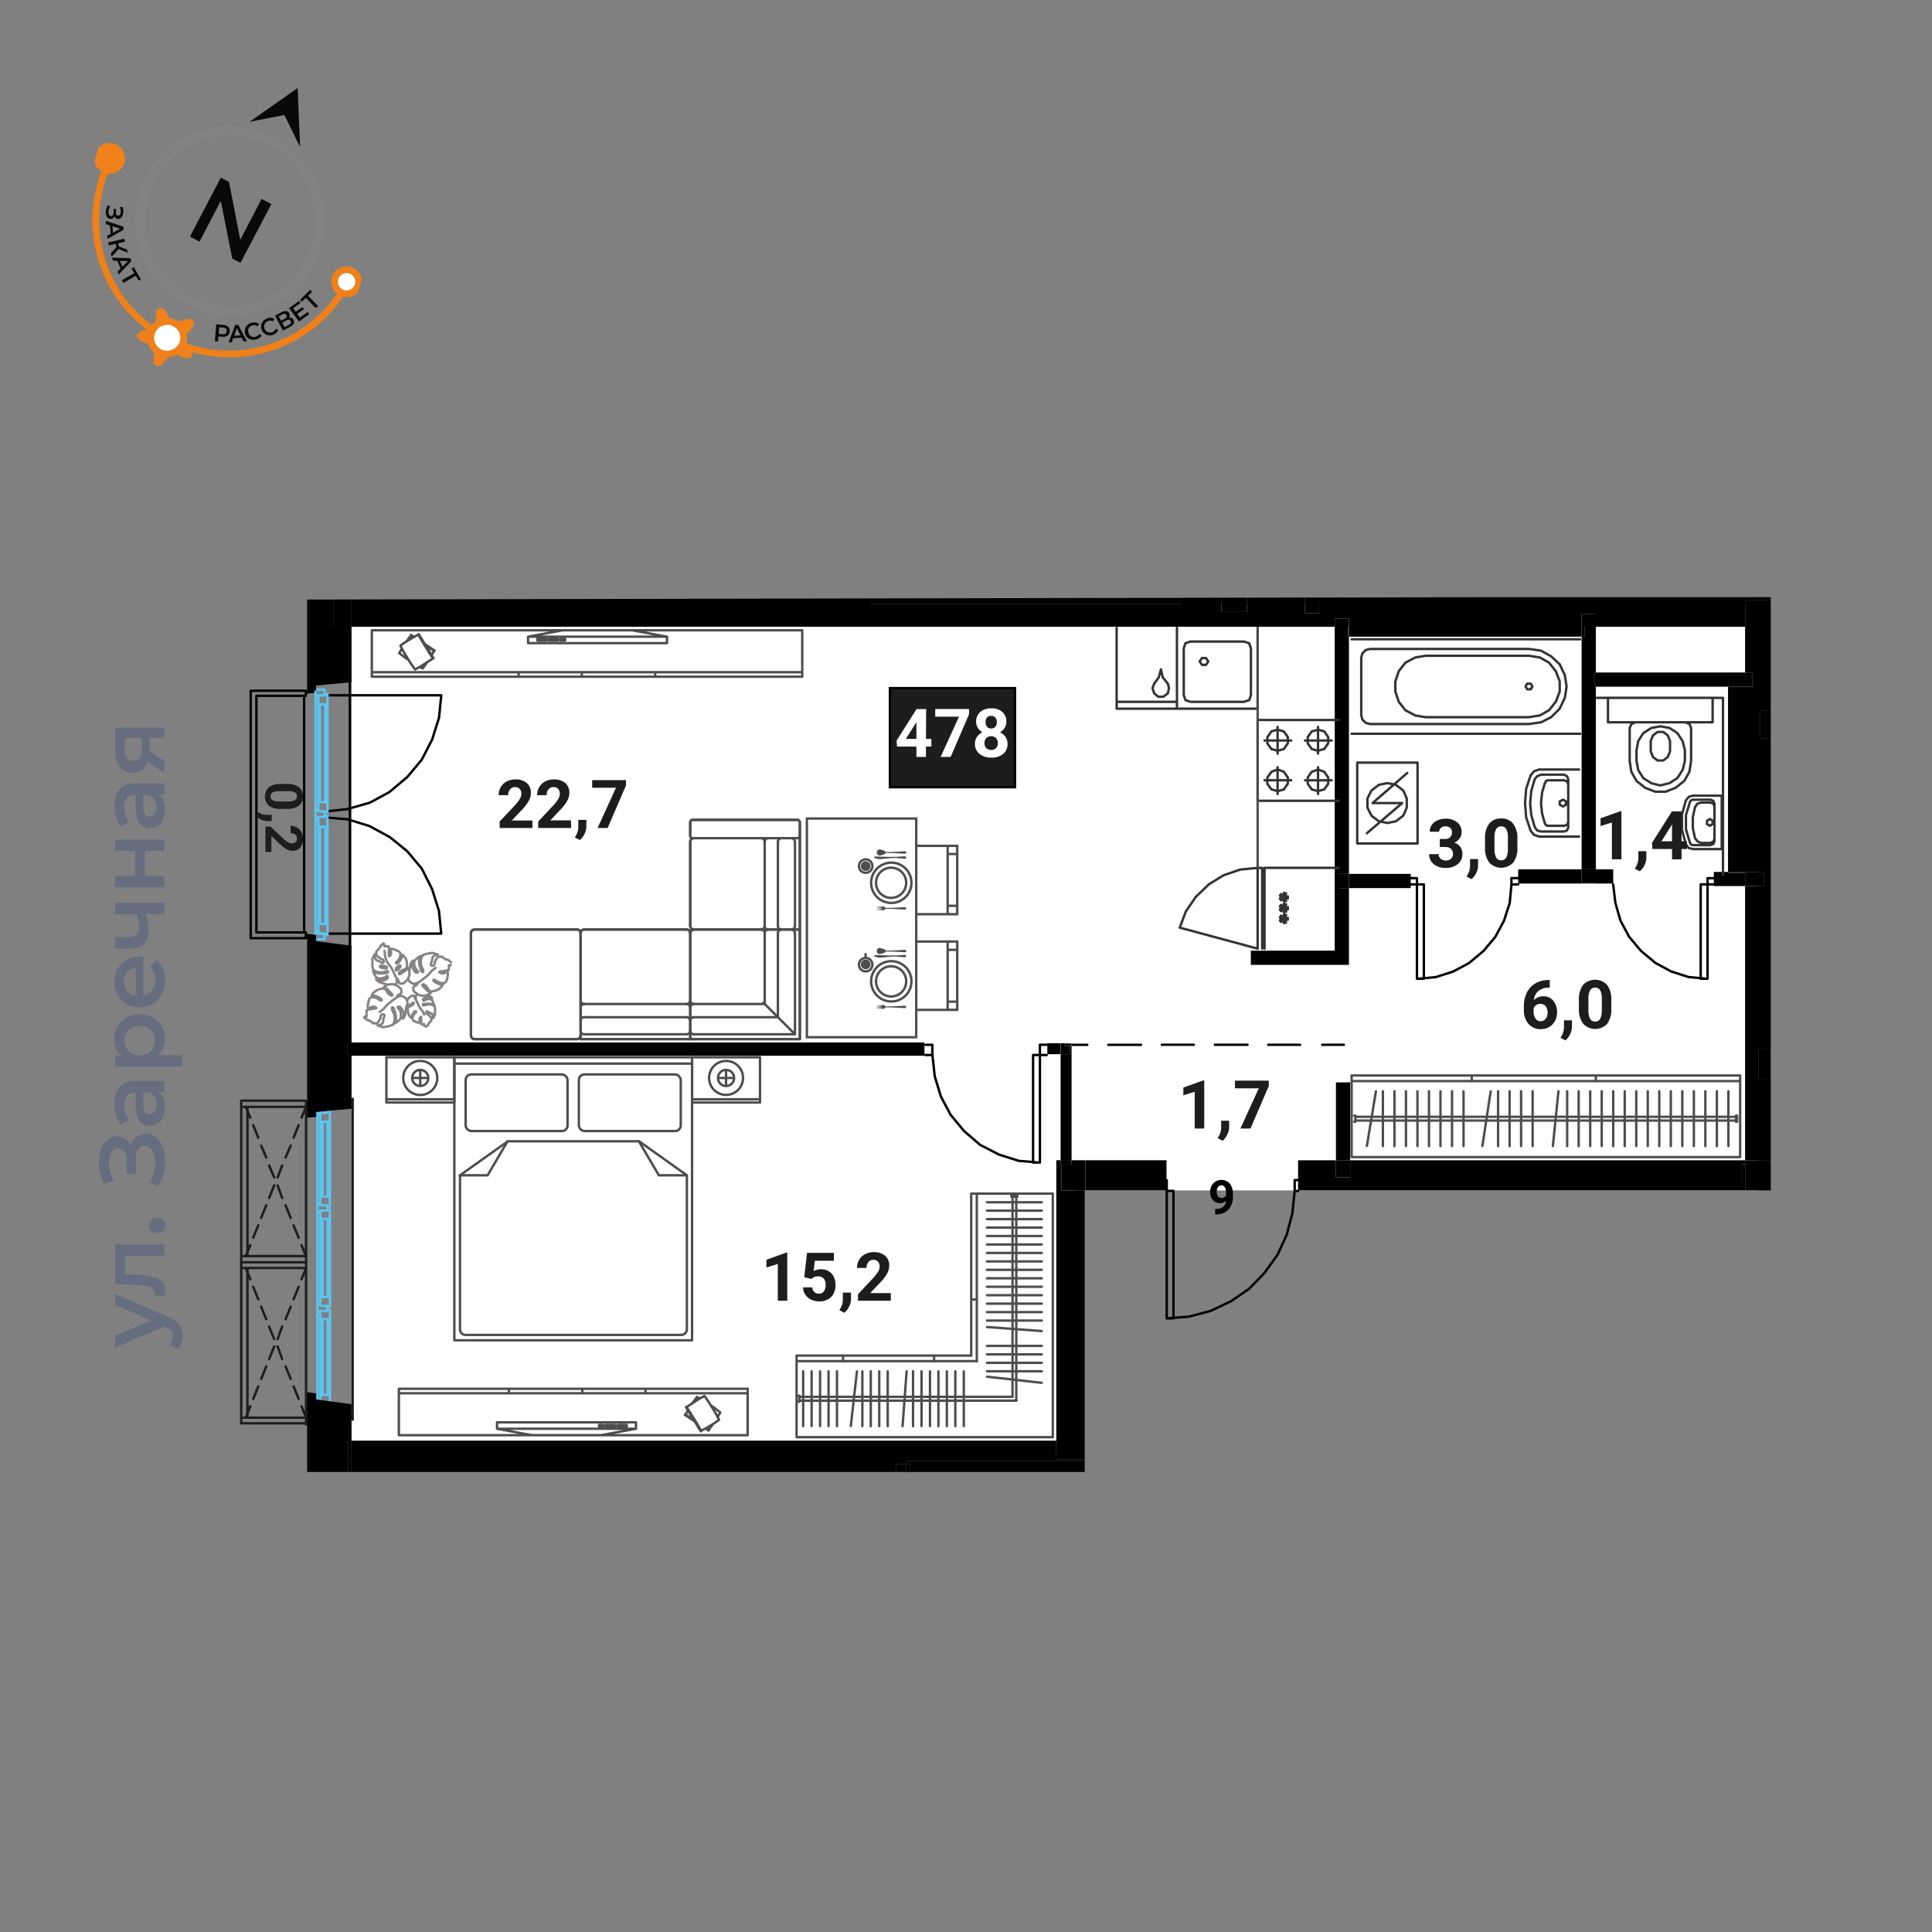 <svg xmlns="http://www.w3.org/2000/svg" viewBox="0 0 420 420"><rect x="0" y="0" width="420" height="420" fill="#808080" stroke="none"/><defs><clipPath id="a"><path transform="rotate(-71.65 49.14 49.255)" fill="none" d="M15.62 17.58h67.04v63.34H15.62z"/></clipPath></defs><g data-name="09 квартира"><path fill="#fff" d="M382 131.51H211.17v.68H76.42v183.76h157.21v-57.17H382V131.51z"/><g fill="none" stroke-linecap="round" stroke-linejoin="round" stroke-width=".52"><path stroke="#000" d="m66.48 203.56 2.1.12"/><path stroke="#5bc5f2" d="M68.59 203.69v1.24"/><path stroke="#000" d="m68.58 150.4-2.09.12"/><path stroke="#5bc5f2" d="M70.57 202.96v.24M69.21 202.96h1.36"/><path stroke="#000" d="m95.92 202.96-.5-4.95M95.42 198.01l-1.48-4.7M93.94 193.31l-2.23-4.45M91.71 188.85l-3.21-3.83M88.5 185.02l-3.83-3.1M84.67 181.94l-4.33-2.35M80.34 179.58l-4.82-1.48M75.53 178.11l-4.33-.37M95.92 202.96H71.19M71.19 176.38l4.33-.49M75.52 175.88l4.82-1.37M80.34 174.53l4.33-2.35M84.67 172.17l3.83-3.22M88.51 168.96l3.2-3.84M91.71 165.11l2.23-4.32M93.94 160.8l1.48-4.71M95.43 156.1l.5-4.94M71.19 151.15h24.73"/><path stroke="#5bc5f2" d="m69.21 202.32-.62.38"/><path stroke="#000" d="M66.12 151.27v51.43M76.05 147.42v58.99M55.74 202.7v-51.43M55.74 151.27h10.38M66.12 202.7H55.74M55.74 202.7h10.75M66.49 203.95H54.5M55.74 151.27v51.43M54.5 203.95v-53.79M66.49 151.27H55.74M54.5 150.16h11.99M66.49 203.56v-.12M66.49 203.45v-.14M66.49 203.32v-.13M66.49 203.2v-.12M66.49 203.08v-.13M66.49 202.96v-.13M66.49 202.83v.13M66.49 202.95v.13M66.49 203.08v.12M66.49 203.19v.13M66.49 203.31v.14M66.49 150.53v.26M66.49 150.78v.12M66.49 150.9v.12M66.49 151.02v.13M66.49 151.14v.13M66.49 151.27v-.13M66.49 151.15v-.13M66.49 151.02v-.12M66.49 150.9v-.12M66.49 150.79v-.26M66.49 150.52h0M66.49 151.27v-1.11M66.49 202.71v1.24M54.5 150.16h11.99M54.5 203.95v-53.79M66.49 203.95H54.5M55.74 151.27h10.75M55.74 202.7v-51.43M66.49 202.7H55.74"/><path stroke="#5bc5f2" d="M68.59 149.17v1.23M68.59 204.93v-.74M69.2 179.57v21.39M71.18 200.96v-21.39M71.18 200.96l-.49-.12M70.7 200.84V179.7M71.18 200.96v-21.39M69.58 200.84V179.7M69.57 200.84l-.37.12M69.2 200.96v-21.39M70.7 179.7l.49-.13M69.21 179.57l.37.13M69.21 200.97v1.99M69.57 200.84l-.37.12M70.7 200.84h-1.12M71.18 200.96l-.49-.12M71.19 203.2v-2.23M70.57 203.2h.62M70.57 177.35v.26M71.19 177.37h-.62M71.19 179.58v-2.22M70.7 179.7l.49-.13M69.58 179.7h1.12M69.21 179.57l.37.13M69.21 177.61v1.97M70.57 177.61h-1.36M69.58 200.84h1.12M69.58 179.7v21.14M70.7 179.7h-1.12M70.7 200.84V179.7M69.21 153v21.53M71.19 174.53V153M71.19 174.53l-.49-.14M70.69 174.38v-21.26M71.19 174.53V153M69.57 174.38v-21.26M69.58 174.39l-.37.14M69.21 174.53V153M70.7 153.12l.49-.13M69.21 152.99l.37.13M69.21 174.52v1.86M69.58 174.39l-.37.14M70.69 174.38h-1.12M71.19 174.53l-.49-.14M71.19 176.62v-2.09M70.57 176.62h.62M70.57 176.37v.25M69.21 176.38h1.36M70.57 150.9v.25M71.19 150.9h-.62M71.19 153v-2.1M70.7 153.12l.49-.13M69.58 153.12h1.12M69.21 152.99l.37.13M69.21 151.14V153M70.57 151.15h-1.36M69.57 174.38h1.12M69.57 153.12v21.26M70.7 153.12h-1.12M70.45 149.91H68.8M70.69 174.38v-21.26M69.21 177.61h1.36M69.21 178.23v-.61M68.59 177.86l.62.37M68.59 176.25v1.59M69.22 175.89l-.62.37M69.21 176.38v-.49M70.57 176.38h-1.36M70.57 177.61v-1.24M69.21 151.65l-.62-.38M69.21 202.33v-24.11M69.21 175.88v-24.24M68.59 151.27v51.43M70.57 177.37v-.75M68.59 149.91v1.36M70.57 151.15v-1.24M69.21 151.15h1.36M69.21 151.65v-.5M68.59 151.27l.62.38M69.21 202.96v-.62M70.57 202.96h-1.36M70.57 204.19v-1.25M68.59 204.19h1.98M68.59 202.71v1.48M69.21 202.32l-.62.38M69.21 204.19h.87"/><path stroke="#1d1e1b" d="M76.67 308.62v-69.75"/><path stroke="#5bc5f2" d="M71.23 243.81v16.32M71.23 260.13h-1.11M70.12 260.13v-16.32M70.12 243.83h1.11M71.73 243.71l-.5.12M70.12 243.83l-.49-.12M71.73 243.71v16.52M71.73 260.23l-.5-.11M71.23 260.13v-16.32M70.12 260.13v-16.32M70.12 260.12l-.49.11M69.63 260.23v-16.52M69.63 241.9h1.48M71.11 241.9v-.23M71.11 241.68h.62M71.72 241.67v2.03M71.73 243.71l-.5.12M71.23 243.83h-1.11M70.12 243.83l-.49-.12M69.62 243.7v-1.8M71.11 262.03h-1.49M69.62 262.03v-1.8M69.63 260.23l.49-.11M70.12 260.13h1.11M71.23 260.12l.5.11M71.73 260.24v2.03M71.73 262.28h-.62M71.11 262.28v-.24M71.23 264.97v16.98M71.23 281.95h-1.11M70.12 281.95v-16.98M70.12 264.97h1.11M71.73 264.86l-.5.11M70.12 264.97l-.49-.11M71.72 264.85v17.21M71.72 282.06l-.5-.11M71.23 281.95v-16.98M70.12 281.95v-16.98M70.11 281.95l-.49.11M69.62 282.06v-17.21M69.63 263.17h1.48M71.11 263.17v-.23M71.11 262.95h.62M71.73 262.94v1.92M71.73 264.86l-.5.11M71.23 264.97h-1.11M70.12 264.97l-.49-.11M69.63 264.86v-1.68M71.11 283.88h-1.48M69.63 283.88v-1.8M69.62 282.06l.49-.11M70.12 281.95h1.11M71.22 281.95l.51.11M71.73 282.07v2.03M71.73 284.1h-.62M71.11 284.1v-.22M71.23 286.8v16.42M71.23 303.22h-1.11M70.12 303.22V286.8M70.12 286.8h1.11M71.73 286.67l-.5.13M70.12 286.8l-.49-.13M71.73 286.68v16.65M71.73 303.33l-.5-.11M71.23 303.22V286.8M70.12 303.22V286.8M70.12 303.22l-.49.11M69.63 303.33v-16.65M69.63 284.99h1.48M71.11 284.99v-.21M71.11 284.78h.62M71.73 284.77v1.91M71.73 286.67l-.5.13M71.23 286.8h-1.11M70.12 286.8l-.49-.13M69.63 286.68v-1.69M71.11 305.02h-1.48M69.63 305.02v-1.69M69.63 303.33l.49-.11M70.12 303.22h1.11M71.23 303.22l.5.11M71.73 303.33v1.91M71.73 305.24h-.62M71.11 305.24v-.22M71.11 262.28v.67M71.11 284.1v.68M69 263.39l.62.33M69.63 263.73v19.58M69.63 304.47l-.62.44M69.01 242.13l.62.34M69.63 242.48v19M69.63 261.48l-.62.34M69.63 283.3l-.62.34M69.02 285.12l.62.33M69.01 304.91v-62.78M69.01 304.91v-19.8M69.01 261.82v-19.69M69.01 283.64v-20.25M71.11 240.78v1.12M71.11 241.9h-1.48M69.63 241.91v.56M69.63 242.47l-.62-.34M69.01 242.14v-1.35M69.01 240.78h2.1M71.11 262.05v1.12M71.11 263.17h-1.48M69.62 263.16v.56M69.62 263.72l-.62-.33M69.01 263.39v-1.58M69.01 261.82l.62-.34M69.62 261.47v.56M69.62 262.03h1.49M71.11 283.87v1.12M71.11 284.99h-1.48M69.63 285v.45M69.63 285.45l-.61-.33M69.01 285.11v-1.47M69.01 283.64l.62-.34M69.63 283.31v.57M69.63 283.88h1.48M71.11 305.01v1.13M71.11 306.14h-2.1M69.01 306.14v-1.24M69.01 304.91l.62-.44M69.63 304.46v.56M69.63 305.02h1.48M71.11 262.28v.67M69.01 261.81v1.58M69.63 306.14h.86M70.49 240.78h-.86M71.11 284.1v.68M69.01 283.64v1.47M66.91 309.68h-.37"/><path stroke="#1d1e1b" d="M66.54 239.15v70.53"/><path stroke="#5bc5f2" d="M66.54 239.14h.37M70.49 239.99v.79M70.48 306.14v.9"/><path stroke="#1d1e1b" d="M52.44 239.27h14.1M66.54 274.41h-14.1M52.44 270.7v-31.44M52.44 274.41v-35.14M52.44 239.27h14.1M52.44 274.41h14.1M52.44 239.27v35.14M52.44 239.27h14.1M66.54 273.06h-13.6M66.54 240.62h-13.6M52.94 273.06h.86M53.8 240.62h-.86M53.8 273.06v-32.43M52.44 274.41h14.1M66.53 309.41h-14.1M52.45 305.85v-31.43M52.43 309.41v-35M66.53 309.41h-14.1M52.43 309.41h14.1M52.43 274.41v35M52.44 274.41h14.1M66.54 308.19h-13.6M66.54 275.65h-13.6M52.94 308.19h.86M53.8 275.65h-.86M53.8 308.19v-32.55M53.43 240.64l.99 2.34M55.04 244.59l1.11 2.73M56.77 249.04l1.11 2.59M58.5 253.37l1.11 2.6M60.35 257.7l.99 2.73M62.08 262.03l1.12 2.74M63.81 266.37l1.12 2.71M65.55 270.7l.99 2.36M66.54 240.64l-.99 2.34M64.93 244.59l-1.11 2.73M63.2 249.04l-1.12 2.59M61.34 253.37l-.99 2.6M59.61 257.7l-1.11 2.73M57.88 262.03l-1.11 2.74M56.15 266.37l-1.11 2.71M54.42 270.7l-.99 2.36M53.43 275.64l.99 2.47M55.04 279.73l1.11 2.72M56.77 284.06l1.11 2.73M58.49 288.38l1.11 2.72M60.35 292.71l.99 2.73M62.08 297.06l1.12 2.71M63.82 301.39l1.11 2.72M65.55 305.71l.99 2.48M66.54 275.64l-.99 2.47M64.93 279.73l-1.11 2.72M63.2 284.06l-1.12 2.73M61.34 288.38l-.99 2.72M59.61 292.71l-1.11 2.73M57.88 297.06l-1.11 2.71M56.15 301.39l-1.11 2.72M54.42 305.71l-.99 2.48"/></g><path fill="none" d="M346.92 136.25h32.46v9.94h-32.46zM384.95 129.69l-62.17.13h62.17v-.13zM287.39 226.87h4.7a.26.26 0 1 1 0 .51h-4.7a.26.26 0 0 1 0-.51Zm-11.64 0h6.93a.26.26 0 0 1 0 .51h-6.93a.26.26 0 1 1 0-.51Zm-11.6 0h7a.26.26 0 1 1 0 .51h-7a.26.26 0 1 1 0-.51Zm-11.52 0h6.94a.26.26 0 0 1 0 .51h-6.94a.26.26 0 1 1 0-.51Zm-11.61 0H248a.26.26 0 1 1 0 .51h-7a.26.26 0 1 1 0-.51ZM66.76 203l2 .27v1.33l7.67 1v21H201v2.89H76.41V241l-7.67.71v1.07l-2 .18Z"/><path d="M68.74 150.09v-1.07l7.67-.71v-12.06h-3.97v-5.92l-5.68.01v19.93l1.98-.18zM76.41 313.18v-7.93l-7.67-1.01v-1.33l-1.98-.27V320h8.95v-6.82h.7zM68.74 241.73l7.67-.71v-11.51h-.84v-2.89h.84V205.6l-7.67-1.01v-1.34l-1.98-.26v39.99l1.98-.18v-1.07zM229.63 313.18H76.41V320h118.36v-1.71h2.17v-.67h38.87v-.35h-6.18v-4.09z"/><path d="M75.71 313.18h.69V320h-.69zM230.76 253.16h-.19v-.94h-.94v60.96h6.18v-54.39h-5.05v-5.63zM229.63 313.18h6.17v4.09h-6.17zM235.95 252.23h17.64v6.55h-17.64z"/><path d="M232.95 252.22v.94h-2.19v5.63h5.05v-.01h.14v-6.56h-3zM379.37 253.09v-.85h-85.86v3.69h-3.09v-3.69h-8.23v6.54h96.49v-5.69h.69z"/><path d="M378.68 253.09h.69v5.69h-.69zM346.72 146.19h.2v-9.94h-2.48v2.16h-.61v50.57h3.09v-39.7h-.2v-3.09zM343.83 191.89v-2.91h-13.79v3.09h20.66v-3.09h-3.78v2.91h-3.09z"/><path d="M343.83 188.98h3.09v2.91h-3.09zM379.37 147.68v-1.49h-32.45v3.09h28.74v-1.6h3.71zM346.72 146.19h.2v3.09h-.2zM293.08 136.25h-2.92v70.41h-18.24v3.09h21.33v-16.69h-2.27v-3.09h2.27v-51.56h-.17v-2.16zM293.25 189.97h13.43v3.09h-13.43z"/><path d="M290.98 189.97h2.27v3.09h-2.27zM194.77 318.29h2.16V320h-2.16zM196.94 318.29h.92V320h37.95v-2.38h-38.87v.67z"/><path d="M196.94 318.29h.93V320h-.93zM290.42 235.3h3.09v16.94h-3.09z"/><path d="M290.42 252.23h3.09v3.7h-3.09zM379.37 146.19h1.62v3.09h-5.33v40.27h7.78v3.07h-4.07v59.62h5.43v.85h.15v-18.55h-2.63v-6.43h2.63v-67.63h-2.29v-5.95h2.29v-18.28h-5.58v9.94z"/><path d="M379.37 252.23h5.43v.86h-5.43zM384.8 253.09h.15v5.69h-.15zM379.37 253.09h5.43v5.69h-5.43zM382.32 228.11h2.62v6.43h-2.62zM382.66 154.53h2.29v5.96h-2.29zM380.99 146.19h-1.62v1.49h-3.71v1.6h5.33v-3.09zM375.66 189.78v-.23h-3.09v3.07h6.8v-2.84h-3.71z"/><path d="M383.44 189.55h-7.78v.23h3.71v2.84h4.07v-3.07zM290.16 136.25v-1.74h3.09v3.9h50.58v-4.88h3.09v2.72h32.45v-5.81h5.58v-.62h-62.17l-36.02.08v3.39h-3.09v-3.39l-12.6.03v3.12h-5.56v-3.11l-8.79.02v1.34h-67.37v-1.21l-112.94.23v5.93h213.75z"/><path d="M76.41 136.25v-5.93l-3.97.01v5.92h3.97zM271.07 133.05v-3.12l-5.56.01v3.11h5.56zM344.44 136.25h2.48v-2.72h-3.09v4.88h.61v-2.16zM290.16 134.51v1.74h2.92v2.16h.17v-3.9h-3.09zM379.37 130.44h5.58v5.81h-5.58zM256.72 131.3v-1.34l-67.37.13v1.21h67.37zM283.67 129.9h3.09v3.4h-3.09zM76.41 226.62h124.56v2.89H76.41zM75.57 226.62h.84v2.89h-.84zM227.68 226.79h2.89v2.38h-2.89zM232.95 252.22v-24.83h-.34v1.78h-2.04v23.05h2.38zM232.61 226.79h.34v.09h-.34zM230.57 252.23h.19v.94h-.19zM230.76 252.23h2.19v.94h-2.19z"/><path d="M232.61 227.39h-1a.26.26 0 0 1 0-.51h1v-.09h-2v2.38h2ZM236.32 227.39a.26.26 0 1 0 0-.51H233v.51ZM232.61 226.88h.34v.52h-.34z"/><path d="M231.62 226.88a.26.26 0 0 0 0 .51h1v-.51ZM241 227.39h7a.26.26 0 1 0 0-.51h-7a.26.26 0 1 0 0 .51ZM252.63 227.37h6.94a.26.26 0 0 0 0-.51h-6.94a.26.26 0 1 0 0 .51ZM264.15 227.38h7a.26.26 0 1 0 0-.51h-7a.26.26 0 1 0 0 .51ZM275.75 227.38h6.93a.26.26 0 0 0 0-.51h-6.93a.26.26 0 1 0 0 .51ZM287.39 227.38h4.7a.26.26 0 1 0 0-.51h-4.7a.26.26 0 0 0 0 .51Z"/><g data-name="с/у" fill="none" stroke="#333" stroke-linecap="round" stroke-linejoin="round" stroke-width=".52"><path d="m304.83 174.58-7.68 6.56M305.93 168.03l-7.54 6.55M304.83 174.58h-6.43M301.6 170.24l1.86.37M303.46 170.62l1.6 1.24M305.07 171.86l.75 1.73M305.82 173.59v1.98M305.82 175.57l-.75 1.73M305.06 177.3l-1.6 1.25M303.46 178.54l-1.86.37M301.6 178.91l-1.85-.37M299.75 178.54l-1.61-1.23M298.13 177.29l-.86-1.72M297.27 175.57v-1.98M297.27 173.59l.86-1.73M298.14 171.86l1.61-1.24M299.75 170.61l1.85-.37M308.16 183.36v-17.57M308.16 165.79h-13.11M295.05 165.8v17.56M295.05 183.36h13.11M309.89 155.91l-2.23-.37M307.67 155.54l-2.11-1.11M305.55 154.43l-1.48-1.87M304.08 152.57l-.74-2.21M303.33 150.35v-2.24M303.34 148.12l.74-2.22M304.07 145.9l1.48-1.86M305.56 144.04l2.11-1.11M307.66 142.93l2.23-.37M332.39 155.91l2.34-.38M334.74 155.54l1.97-1.12M336.73 154.43l1.47-1.86M338.21 152.57l.86-2.22M339.07 150.35v-2.23M339.07 148.12l-.86-2.23M338.2 145.9l-1.47-1.87M336.71 144.03l-1.97-1.11M334.73 142.93l-2.34-.38M333.14 149.24l-.37-.62M332.76 148.62h-.74M332.01 148.61l-.37.61M331.64 149.22l.37.63M332.02 149.84h.74M332.77 149.86l.37-.62M332.39 157.39l2.61-.37M334.99 157.03l2.22-1.12M337.21 155.91l1.86-1.85M339.06 154.06l1.12-2.36M340.18 151.72l.38-2.49M340.56 149.23l-.38-2.47M340.18 146.76l-1.12-2.35M339.07 144.41l-1.86-1.73M337.21 142.68l-2.22-1.24M335 141.45l-2.61-.38M297.9 157.4h34.5M295.91 155.42l.25.98M296.16 156.4l.74.75M296.9 157.15l.99.25M295.92 143.05v12.37M297.89 141.07l-.99.24M296.9 141.32l-.74.74M296.16 142.06l-.25.99M332.4 141.08h-34.5M343.52 159.51h-49.7M293.82 138.97h49.7M309.89 155.91h22.51M309.89 142.56h22.51M343.52 138.97h-49.7M332.77 168.52l.73-.86M333.5 167.66l1.11-.39M334.61 181.86l-1.11-.36M333.5 181.51l-.73-.87M335 180.76l-.88-.24M334.13 180.51l-.49-.73M335 168.41l-.88.36M334.13 168.77l-.49.62M339.8 173.83l.62.38M340.42 174.21v.74M340.42 174.95l-.62.36M339.81 175.33l-.73-.38M339.07 174.95v-.73M339.08 174.21l.73-.37M340.92 170.5v-1.11M340.05 179.53l.63-.25M340.68 179.29l.24-.62M340.92 170.5l-.25-.62M340.68 169.88l-.63-.25M340.92 178.66v-8.16M335.86 179.04l.25.36M336.09 179.4l.49.12M335.86 170.25l.25-.48M336.09 169.75l.49-.13M336.58 169.63h3.47M340.05 179.52h-3.47M335 174.58l.23-2.23M335.22 172.35l.62-2.11M335.84 179.02l-.62-2.22M335.23 176.81l-.23-2.23M340.92 169.39l-.25-.62M340.68 168.78l-.63-.38M340.92 179.91l-.25.61M340.68 180.51l-.63.25M340.92 179.91v-.62M334.99 168.4h5.06M332.64 174.58l.24-2.6M332.88 171.98l.75-2.6M333.63 179.77l-.75-2.6M332.88 177.17l-.24-2.59M340.05 180.76h-5.06M334.62 167.29h8.66M331.53 174.58l.24-3.08M331.77 171.49l.99-2.97M332.76 180.64l-.99-2.97M331.77 177.67l-.24-3.09M343.28 181.87h-8.66M340.92 174.58v4.94M354.28 158.26l.36-.87M354.64 157.39l.87-.36M354.28 165.43v-7.17M367.63 165.42l-.37 2.36M367.26 167.78l-1.12 1.99M366.15 169.76l-1.85 1.48M364.3 171.24l-2.23.88M362.06 172.11h-2.22M359.85 172.11l-2.23-.86M357.61 171.23l-1.86-1.47M355.76 169.76l-1.12-1.98M354.64 167.78l-.36-2.35M367.63 158.26v7.16M366.39 157.02l.87.37M367.26 157.39l.37.87M349.56 151.71v5.3M372.31 151.7h-22.75M372.31 157.02v-5.32M355.76 163.08v2.34M366.28 163.09v2.34M355.77 165.43l.37 1.98M356.14 167.41l1.1 1.74M357.24 169.15l1.74 1.11M358.97 170.26l1.98.49M360.94 170.75l1.99-.5M362.94 170.25l1.72-1.11M364.65 169.13l1.12-1.72M365.78 167.42l.5-1.99M366.28 163.09l-.5-1.99M365.77 161.09l-1.12-1.72M364.66 159.38l-1.72-1.12M362.93 158.26l-1.99-.38M360.95 157.9l-1.98.36M358.98 158.26l-1.74 1.11M357.24 159.38l-1.1 1.72M356.14 161.1l-.37 1.99M358.86 161.1v2.23M363.05 161.1v2.23M363.05 163.33l-.49 1.23M362.57 164.56l-.99.76M361.58 165.32h-1.24M360.33 165.31l-.99-.75M359.34 164.56l-.49-1.23M363.05 161.1l-.49-1.23M362.57 159.87l-.99-.74M361.58 159.12h-1.24M360.33 159.12l-.99.75M359.34 159.86l-.49 1.24M372.31 157.02h-22.75M368.13 184.6l-1-.25M367.14 184.36l-.62-.75M366.51 183.61l-.86-3.21M365.65 180.39v-3.34M365.65 177.05l.86-3.09M366.52 173.97l.62-.75M367.13 173.22l.88-.25M367.99 172.97h6.3M374.29 184.58h-6.18M368.5 175.45l.5-.75M368.99 174.71l.87-.24M369.86 183.24l-.74-.24M369.11 182.99l-.61-.74M368.49 182.25l-.49-2.23M368.01 180.03v-2.36M368 177.67l.49-2.23M369.86 174.46h1.98M371.84 183.24h-1.98M371.83 173.83l.61.26M372.46 174.09l.25.62M371.83 183.72l.61-.25M372.46 183.48l.25-.61M368.01 173.85h3.83M368.12 183.73h3.71M368.13 183.73l-.49-.12M367.63 183.61l-.25-.39M367.38 174.32l.25-.36M367.64 173.97l.37-.12M367.38 183.24l-.87-2.96M366.51 180.28v-3.1M366.51 177.19l.87-2.85M372.71 182.87v-8.16M371.71 178.04l.6.37M372.31 178.41v.73M372.31 179.14l-.6.38M371.72 179.53l-.62-.37M371.09 179.15v-.74M371.1 178.41l.62-.37M371.83 183.22l.61-.24M372.46 183l.25-.62M372.71 175.32l-.25-.61M372.44 174.7l-.61-.24M374.29 172.97v11.61M374.56 151.71h-27.45M374.56 190.16v-38.45"/></g><g fill="none" stroke="#333" stroke-linecap="round" stroke-linejoin="round" stroke-width=".52"><path d="M258.82 139.47h11.63M270.45 139.47l1.1.37M271.57 139.84l.37 1.11M258.81 152.57l-1.11-.38M257.71 152.2l-.38-1.11M271.94 151.1l-.37 1.1M271.55 152.2l-1.1.36M257.34 151.09v-10.14M271.94 140.95v10.15M270.45 152.57h-11.63M255.86 154.06v-17.57M273.4 154.06h-17.55M273.4 137.11v16.95M260.8 143.79l.5.75M261.3 144.54h.86M262.17 144.54l.5-.74M262.67 143.8l-.5-.74M262.16 143.05h-.86M261.3 143.04l-.5.75M257.33 140.95l.38-1.11M257.7 139.83l1.11-.37M286.53 167.28l-1.37.51M285.16 167.78l-.87 1.23M284.29 169.01v1.37M284.29 170.38l.87 1.22M285.16 171.61l1.37.37M286.51 171.98l1.37-.37M287.88 171.61l.86-1.23M288.74 170.38v-1.36M288.74 169.02l-.86-1.24M287.88 167.78l-1.37-.5M277.75 167.28l1.36.5M279.09 167.77l.87 1.25M279.96 169.02v1.36M279.96 170.38l-.87 1.22M279.11 171.62l-1.36.37M277.74 171.98l-1.36-.38M276.39 171.61l-.87-1.22M275.52 170.39v-1.36M275.52 169.02l.87-1.23M276.38 167.78l1.36-.5M286.53 163.21l-1.37-.37M285.16 162.83l-.87-1.24M284.29 161.6v-1.37M284.29 160.23l.87-1.23M285.16 159l1.37-.37M286.51 158.63l1.37.37M287.88 158.99l.86 1.26M288.74 160.25v1.35M288.74 161.6l-.86 1.23M287.88 162.83l-1.37.37M277.75 163.2l1.36-.36M279.09 162.83l.87-1.24M279.96 161.59v-1.36M279.96 160.23l-.87-1.23M279.11 159.01l-1.36-.38M277.74 158.62l-1.36.38M276.39 159.01l-.87 1.24M275.52 160.25v1.35M275.52 161.61l.87 1.23M276.38 162.83l1.36.37M290.96 156.52H273.4M273.4 156.52v17.56M273.4 174.08h17.56M286.53 172.6v-5.81M289.49 169.63h-5.8M277.74 172.6v-5.81M274.9 169.62h5.8M286.53 158.01v5.81M289.49 160.98h-5.8M277.74 158.01v5.81M274.9 160.98h5.8M255.86 154.06v-17.57M250.91 148.63l-.37.97M250.54 149.6l.37 1.13M250.92 150.73l.87.73M251.78 151.46h1.11M252.89 151.47l.99-.75M253.88 150.72l.25-1.12M254.13 149.6l-.25-.98M252.38 145.52l-.48 1.73M251.9 147.27l-.99 1.35M253.88 148.62l-1.11-1.36M252.77 147.26l-.38-1.74M255.86 152.57h-13.11M242.75 136.51v17.55M242.75 154.06h13.11M255.86 150.59v-5.31M278.47 194.36l.5.5M278.24 194.73l.61.36M278.48 194.36l-.24.37M278.47 195.71l.5-.36M278.24 195.34l.61-.25M278.48 195.72l-.24-.36M279.11 194.11l-.11.76M279.59 194.24l-.37.74M279.1 194.1l.49.14M279.11 195.97l-.11-.61M279.59 195.85l-.37-.62M279.1 195.96l.49-.11M279.96 195.34l-.75-.12M279.96 194.85l-.75.13M279.96 195.34v-.49M278.47 196.71l.5.5M278.24 197.08l.61.36M278.48 196.72l-.24.36M278.47 198.07l.5-.49M278.24 197.69l.61-.25M278.48 198.08l-.24-.38M279.11 196.47l-.11.75M279.59 196.59l-.37.73M279.1 196.46l.49.13M279.11 198.33l-.11-.75M279.59 198.19l-.37-.61M279.1 198.32l.49-.13M279.96 197.7l-.75-.13M279.96 197.21l-.75.11M279.96 197.7v-.49M278.47 199.05l.5.49M278.24 199.43l.61.25M278.48 199.06l-.24.37M278.47 200.42l.5-.49M278.24 200.05l.61-.37M278.48 200.43l-.24-.38M279.11 198.82l-.11.74M279.59 198.93l-.37.75M279.1 198.81l.49.12M279.11 200.68l-.11-.74M279.59 200.54l-.37-.61M279.1 200.67l.49-.13M279.96 199.93h-.75M279.96 199.54l-.75.13M279.96 199.93v-.39M256.47 201.66l1.35-3.59M257.84 198.08l2.11-3.1M259.95 194.98l2.84-2.72M262.78 192.26l3.21-1.99M265.98 190.28l3.6-1.23M269.57 189.04l3.83-.37M273.4 206.23l-16.94-4.57M274.4 205.74h.5M273.4 188.67v17.56M274.39 188.67h-.99M274.39 206.22v-17.55M274.9 189.05h-.5M274.9 188.67v17.56M290.96 188.66h-16.07"/></g><g fill="none" stroke="#000" stroke-linecap="round" stroke-linejoin="round" stroke-width=".52"><path d="M253.64 258.9v-2.35M281.45 258.91h.74M282.19 256.55h-.74M281.45 256.55v2.35M253.62 286.6h1.48M255.1 286.6v-27.71M255.1 258.89h-1.48M253.64 258.9v27.7M281.45 258.9l-.5 4.82M280.97 263.72l-1.25 4.7M279.72 268.42l-1.98 4.33M277.74 272.75l-2.84 3.96M274.9 276.71l-3.34 3.46M271.55 280.16l-3.96 2.73M267.6 282.88l-4.44 2.11M263.15 284.99l-4.7 1.24M258.45 286.22l-4.82.38M255.1 279.67v3.58M255.1 279.67v-3.09M308.03 192.26v-1.36M308.03 190.9h-1.37M306.66 192.26h1.37M328.56 192.26h1.48M330.04 190.89h-1.48M328.57 190.91v1.36M308.03 212.78h1.5M309.53 212.78v-20.52M309.53 192.26h-1.5M308.03 192.26v20.52M328.57 192.27l-.37 4.08M328.19 196.34l-1.24 3.83M326.95 200.17l-1.86 3.46M325.1 203.63l-2.59 3.1M322.5 206.73l-3.09 2.59M319.42 209.33l-3.47 1.85M315.95 211.19l-3.83 1.23M312.12 212.42l-4.08.37M371.21 192.26h1.5M372.71 190.91h-1.5M371.21 190.9v1.35M371.21 212.78v-20.53M371.21 192.25h-1.48M369.72 192.25v20.53M369.73 212.78h1.48M350.68 192.26l.5 4.08M351.18 196.33l1.11 3.84M352.29 200.16l1.85 3.46M354.14 203.63l2.6 3.1M356.76 206.74l3.09 2.58M359.83 209.31l3.46 1.87M363.3 211.18l3.84 1.24M367.13 212.4l4.08.38M226.06 229.35h1.48M227.54 227.12h-1.48M226.07 227.14v2.21M202.69 229.35v-2.22M202.69 227.13h-1.49M201.2 229.35h1.49M226.07 252.73v-23.38M226.07 229.35h-1.48M224.58 229.35v23.37M224.59 252.73h1.48M202.7 229.35l.5 4.58M203.19 233.93l1.36 4.45M204.55 238.38l2.09 3.94M206.65 242.34l2.97 3.59M209.61 245.91l3.46 2.97M213.08 248.89l4.08 2.1M217.17 251l4.32 1.36M221.49 252.36l4.58.37"/></g><path fill="none" stroke="#4d4d4d" stroke-linecap="round" stroke-linejoin="round" stroke-width=".52" d="M211.13 294.69v-35.21h17.74v52.92M212.35 295.96V259.5M212.4 282.51h-1.18M221.18 260.15h-1.32M221.18 259.96h-1.32M219.86 260.15v-.19M221.18 260.15v-.19M220.11 303.66v-43.51M220.93 304.49v-44.34M226.45 300.61l-11.86-1.33M226.48 298.1h-11.92M226.48 296.27h-11.92M226.48 294.43h-11.92M226.48 292.59h-11.92M226.47 289.36l-11.9-.88M226.48 287.08h-11.92M226.48 285.24h-11.92M226.48 283.4h-11.92M226.48 281.57h-11.92M226.48 279.73h-11.92M226.48 277.89h-11.92M226.48 276.05h-11.92M226.48 274.22h-11.92M226.48 272.38h-11.92M226.48 270.54h-11.92M226.48 268.7h-11.92M226.48 266.87h-11.92M226.48 265.03h-11.92M226.48 263.19h-11.92M226.48 261.36h-11.92"/><path fill="none" stroke="#4d4d4d" stroke-linecap="round" stroke-linejoin="round" stroke-width=".52" d="M228.87 312.43h-55.7v-17.74h37.97M173.36 295.9h38.99M183.27 295.96v-1.19M203.06 295.96v-1.19M173.77 304.73v-1.32M173.59 303.41h.18M173.59 304.73h.18M173.77 303.66h46.13M173.77 304.49h47.16M174.6 310.03v-11.92M176.44 310.03v-11.92M178.28 310.03v-11.92M180.12 310.03v-11.92M181.95 310.03v-11.92M184.96 310l1.33-11.86M187.47 310.03v-11.92M189.3 310.03v-11.92M191.14 310.03v-11.92M192.98 310.03v-11.92M196.21 310.02l.88-11.9M198.49 310.03v-11.92M200.33 310.03v-11.92M202.17 310.03v-11.92M204 310.03v-11.92M205.84 310.03v-11.92M207.68 310.03v-11.92M209.52 310.03v-11.92M150.45 229.84h14.77v9.84h-14.77zM84 229.84h14.77v9.84H84z"/><rect x="101.23" y="233.57" width="22.15" height="12.31" rx="1.23" fill="none" stroke="#4d4d4d" stroke-linecap="round" stroke-linejoin="round" stroke-width=".52"/><rect x="125.84" y="233.57" width="22.15" height="12.31" rx="1.23" fill="none" stroke="#4d4d4d" stroke-linecap="round" stroke-linejoin="round" stroke-width=".52"/><path fill="none" stroke="#4d4d4d" stroke-linecap="round" stroke-linejoin="round" stroke-width=".52" d="M98.77 229.84h51.68v61.53H98.77z"/><path d="M148 290.2h-46.82A1.23 1.23 0 0 1 100 289v-33.5l10.39-7.39h28.55l10.38 7.39V289a1.23 1.23 0 0 1-1.32 1.2Z" fill="none" stroke="#4d4d4d" stroke-linecap="round" stroke-linejoin="round" stroke-width=".52"/><path fill="none" stroke="#4d4d4d" stroke-linecap="round" stroke-linejoin="round" stroke-width=".52" d="M149.27 255.5h-6.04l-4.34-7.39M99.95 255.5H106l4.34-7.39M84.03 238.98h14.71M150.45 238.98h14.72M161.53 234.34a3.69 3.69 0 1 1-3.69-3.7 3.69 3.69 0 0 1 3.69 3.7Z"/><path d="M159.59 234.34a1.75 1.75 0 1 1-1.75-1.75 1.75 1.75 0 0 1 1.75 1.75ZM157.84 232.64v3.4M156.16 234.34h3.36M95.06 234.34a3.7 3.7 0 1 1-3.7-3.7 3.7 3.7 0 0 1 3.7 3.7Z" fill="none" stroke="#4d4d4d" stroke-linecap="round" stroke-linejoin="round" stroke-width=".52"/><path d="M93.11 234.34a1.75 1.75 0 1 1-1.75-1.75 1.75 1.75 0 0 1 1.75 1.75ZM91.36 232.64v3.4M89.68 234.34h3.36M150.45 231.22H98.77M378.29 251.54h-84.46V233.8h84.46zM294.09 235.02h84.17M319.95 235.07v-1.18M346.91 235.07v-1.18M294.65 243.85v-1.32M294.4 242.53h.25M294.4 243.85h.25M377.38 243.85v-1.32M377.63 243.85v-1.32M377.38 242.53h.25M377.38 243.85h.25M294.65 242.78h82.73M294.65 243.6h82.73M297.15 249.11l1.96-11.85M300.63 249.15v-11.92M303.14 249.15v-11.92M305.64 249.15v-11.92M308.14 249.15v-11.92M310.65 249.15v-11.92M313.15 249.15v-11.92M315.66 249.15v-11.92M318.16 249.15v-11.92M322.26 249.12l1.8-11.86M325.67 249.15v-11.92M328.17 249.15v-11.92M330.67 249.15v-11.92M333.18 249.15v-11.92M337.58 249.14l1.21-11.9M340.69 249.15v-11.92M343.19 249.15v-11.92M345.7 249.15v-11.92M348.2 249.15v-11.92M350.7 249.15v-11.92M353.2 249.15v-11.92M355.71 249.15v-11.92M358.21 249.15v-11.92M360.71 249.15v-11.92M363.22 249.15v-11.92M365.72 249.15v-11.92M368.23 249.15v-11.92M370.73 249.15v-11.92M373.23 249.15v-11.92M375.74 249.15v-11.92" fill="none" stroke="#4d4d4d" stroke-linecap="round" stroke-linejoin="round" stroke-width=".52"/><path d="m88.77 212.89.15.3v.08l.06.07.31.21.5.32h.5l.12-.06.11-.08.11-.09a.29.29 0 0 1 .13 0s.08 0 .08.08a.43.43 0 0 1 0 .07l-.23.26v.05l-.14.1-.15.08-.22.12-.11.09-.09.11-.05.09v.49l.15.35.68.53.29.18.31.12.42.1h.43l.43-.05.41-.13a3.15 3.15 0 0 0 .65-.42 3 3 0 0 1-1-.79c-.13-.14-.82-.78-.82-.93a.16.16 0 0 1 .16-.15.38.38 0 0 1 .23.06 1.83 1.83 0 0 1 .61.53c.24.34.41.81.81.91a1.16 1.16 0 0 0 .49 0 3.33 3.33 0 0 0 1.5-.62l.35-.34.15-.2.12-.22.08-.25H96.01L96 214h-.2l-.24-.05-.26-.1-.31-.13-.44-.24-.25-.19-.06-.07V213H94.53l.07.06.35.26.37.2.41.14.41.07h.34l.16-.07.15-.09.13-.12.1-.14.08-.16.08-.35.17-.71v-.55l-.08-.38v0h-.14 0l-.18.18-.21.15-.24.1H96l-.19-.06-.18-.1-.12-.09h0v0h0v-.08h.06l.16-.08 1.43-.21.27-.11.08-.05.08-.06h0v0h0v0V209.82H98v0h0M98.06 209.19h0l-.71-.57h-.12 0-.18l-.17-.08-.39-.24-.44-.32H95.27l-.14.13-.26.35-.26.48c0 .16-.09.32-.13.48s-.05.44-.3.52a.44.44 0 0 1-.23 0 .43.43 0 0 1-.2-.06.25.25 0 0 1-.1-.24.79.79 0 0 1 .08-.26 2.43 2.43 0 0 0 .17-.52c0-.1 0-.2.05-.3l.1-.38v-.1l.07-.1.08-.08.31-.19.34-.13.36-.08-1.12-.33h-.32l-.76.13-.59.16-.45.17-.17.1h0v.06l-.19.41-.11.44v.92l.11.45.18.42.22.41V211.3h0v0h-.28l-.13-.21-.1-.22-.17-.53-.15-.63-.07-.46v-.46l.1-.45.17-.43h0a.07.07 0 0 0 0-.06h0-.06l-.39.27-.64.53-.11.15-.08.17-.06.18v.53l.19.58.22.44a1.72 1.72 0 0 0 .37.43.17.17 0 0 1 .09.13c0 .09-.11.13-.19.16a.5.5 0 0 1-.27 0 .45.45 0 0 1-.14-.1 2.54 2.54 0 0 1-.71-1.4v-.21l.12-.88-.19.23-.16.26-.1.3-.06.3L89 211" fill="none" stroke="#868382" stroke-linecap="round" stroke-linejoin="round" stroke-width=".52"/><path d="m91.12 213.49 1.42-1.09a5.76 5.76 0 0 0 .59-.5c.21-.22.38-.46.58-.68a3.83 3.83 0 0 1 1-.8M88.4 218.85c0 .19-.05 0 0 .2a2.23 2.23 0 0 1 .69-.61c.12-.07.67-.49.78-.47a.13.13 0 0 1 .08.14.33.33 0 0 1-.07.16 1.3 1.3 0 0 1-.46.38c-.28.13-.64.18-.76.47a.87.87 0 0 0 0 .36 2.54 2.54 0 0 0 .24 1.19l.19.3.12.14.15.12.16.09h0v-.43l.07-.17.1-.18.13-.21.18-.33.16-.15h.27v.25h-.05l-.23.22-.2.25-.15.28-.11.29v.5l.07.11.09.1.1.08.24.11.48.22.11.05h.63v0h0l-.11-.16-.08-.17V221.41l.07-.13.09-.12.08-.08h.1v0h0V222.64h.65v.38h0M90.69 216.19l-.3.32V217.07l.05.08v.11c0 .03 0 .05-.07 0h0l-.15-.2h0l-.06-.11v-.12l-.06-.18v-.1l-.06-.08H89.63l-.27.06-.48.42-.16.19-.13.21M92.62 223.19h0l.5-.44v-.09h0l.06-.13.08-.11.22-.25.29-.28V221.3l-.07-.12-.21-.24-.31-.25-.18-.19c-.14-.07-.31-.1-.34-.29a.47.47 0 0 1 0-.17s0-.11.07-.14a.19.19 0 0 1 .19 0 .56.56 0 0 1 .17.09 1.75 1.75 0 0 0 .35.2l.2.08.26.13h.07l.06.06v.07l.09.26.06.27v.27l.39-.78v-1.27l-.06-.35v-.14h0l-.27-.19-.3-.15-.32-.09h-.66l-.33.08-.32.1h-.36v-.22l.16-.06h.17l.4-.05h.81l.33.07.31.13.27.19h0v-.07l-.14-.32-.26-.71-.09-.1-.11-.08-.12-.07-.18-.07h-.19l-.44.06-.35.1a1.25 1.25 0 0 0-.35.21s-.07.06-.1 0-.08-.1-.09-.16a.44.44 0 0 1 0-.2.76.76 0 0 1 .09-.09 1.9 1.9 0 0 1 1.1-.33h.15l.61.22-.14-.18-.16-.15-.2-.12-.21-.08-.51-.08M90.49 217.5c.2.4.4.8.59 1.2a4.91 4.91 0 0 0 .28.5c.12.18.27.34.4.52a2.93 2.93 0 0 1 .44.84" fill="none" stroke="#868382" stroke-linecap="round" stroke-linejoin="round" stroke-width=".52"/><path d="M79.17 221.19h0l.71.57H80l.18.05.17.08.39.24.44.33H81.96l.14-.13.26-.35.26-.47c0-.16.09-.32.13-.48s0-.45.3-.53a.59.59 0 0 1 .23 0 .43.43 0 0 1 .2.06.25.25 0 0 1 .1.24.84.84 0 0 1-.08.27 2.35 2.35 0 0 0-.17.51v.3l-.1.38v.11l-.07.09-.08.08-.31.19-.34.14-.36.07 1.12.34h.32l.76-.14.59-.16.45-.17.17-.1h0v-.06l.19-.41.11-.44v-.92l-.11-.44-.18-.42-.21-.41-.06-.15V219h.24l.13.21.1.22.17.53.15.63.07.46v.46l-.1.46-.17.42h0a.08.08 0 0 0 0 .07h.06l.39-.27.64-.53.11-.15.08-.17.06-.18v-.53l-.05-.63-.22-.44a1.67 1.67 0 0 0-.37-.42.18.18 0 0 1-.09-.14c0-.09.11-.13.19-.15a.42.42 0 0 1 .27 0 .45.45 0 0 1 .14.1 2.61 2.61 0 0 1 .71 1.4v.21l-.12.88.19-.23.16-.26.1-.29.06-.31.11-.94.25-.9.1-.32v-.37l-.11-.32-.15-.3v-.08l-.06-.06-.31-.22-.5-.32h-.58l-.12.05-.11.08-.11.09a.3.3 0 0 1-.13 0 .11.11 0 0 1-.08-.09.43.43 0 0 1 0-.07l.23-.26h0l.14-.1.15-.07.22-.13.11-.09.09-.11V215.25l-.15-.36-.68-.53-.29-.18-.31-.12-.42-.1h-.43l-.43.05-.41.13a3.15 3.15 0 0 0-.65.42 3 3 0 0 1 1 .79c.13.14.82.79.82.93a.18.18 0 0 1-.16.16.48.48 0 0 1-.23-.07 1.73 1.73 0 0 1-.61-.53c-.24-.34-.41-.81-.81-.91a1.16 1.16 0 0 0-.49 0 3.33 3.33 0 0 0-1.5.62l-.35.34-.16.11-.12.23-.08.24H81.39l.24.06.26.09.31.13.44.25.25.18.06.08v.24h-.3l-.07-.06-.35-.26-.37-.2-.41-.14-.41-.07H80.83l-.16.06-.15.09-.13.12-.1.14-.08.16-.08.36-.17.7v.55l.08.38v0h0v0h.14l.18-.19.21-.14.24-.1.25-.05h.26l.19.06.18.09.12.1h0v0h0v.06h0-.11l-.16.08-1.43.22-.27.1-.08.06-.08.06h0v.32h0v.98h0-.36v0h0" fill="none" stroke="#868382" stroke-linecap="round" stroke-linejoin="round" stroke-width=".52"/><path d="M86.11 216.89 84.69 218a4 4 0 0 0-.59.5c-.21.21-.38.45-.58.67a3.83 3.83 0 0 1-1 .8M85.91 214l.3-.28.06-.11V213l-.07-.11v-.13a.08.08 0 0 1 .09-.06s0 0 .06.05l.19.26h0l.07.14.05.16.07.23.06.12.09.11.07.05h.45l.35-.08.61-.55.21-.24.17-.27.16-.39.1-.4v-.79a3.19 3.19 0 0 0-.27-.69 2.77 2.77 0 0 1-.89.78c-.15.09-.86.64-1 .61a.18.18 0 0 1-.11-.18.41.41 0 0 1 .1-.21 1.71 1.71 0 0 1 .59-.48c.36-.17.82-.24 1-.61a1 1 0 0 0 .06-.46 3.33 3.33 0 0 0-.3-1.53l-.28-.33-.16-.19-.19-.15-.21-.12V208.12l-.09.22-.14.23-.17.27-.3.38-.21.19h-.34v0-.19l.06-.05.3-.28.25-.32.2-.36.14-.37v-.49l-.06-.16-.08-.14-.11-.13-.14-.1-.31-.14-.61-.28-.15-.06-.35-.07h-.45v0h0v0h0v0l.13.2.1.23v.73l-.09.17-.12.15-.11.1h-.14 0v-.12l-.05-.17.06-1.39-.06-.27v-.18h0H83.55h0v-.44h0M83.35 205.08h0l-.65.57v.11h0l-.08.17-.1.15-.29.32-.37.36-.05.23v.52l.09.16.28.31.39.32.41.22c.18.09.4.12.43.37a.53.53 0 0 1 0 .22.34.34 0 0 1-.09.18.26.26 0 0 1-.24.05.68.68 0 0 1-.22-.12 2 2 0 0 0-.45-.25l-.26-.11-.33-.16-.09-.06-.08-.08v-.09l-.12-.33-.07-.35v-.35l-.5 1v1.63l.08.45.06.18v.06l.05.06.34.24.39.19.41.12h.85l.42-.1.41-.13h.37v0h0v.27l-.22.08-.22.06-.51.07h-1.03l-.43-.1-.4-.17-.35-.24h0a.09.09 0 0 0-.06 0v.08l.18.42.37.7.12.12.14.11.16.09.23.08h.25l.56-.07.45-.14a1.59 1.59 0 0 0 .45-.27.14.14 0 0 1 .14-.05c.07 0 .1.12.1.2a.35.35 0 0 1 0 .25.32.32 0 0 1-.11.12 2.32 2.32 0 0 1-1.41.42h-.19l-.79-.28.18.23.21.19.25.15.27.11.84.27.58.2" fill="none" stroke="#868382" stroke-linecap="round" stroke-linejoin="round" stroke-width=".52"/><path d="m86.08 212.4-.76-1.54a4.55 4.55 0 0 0-.35-.65c-.16-.23-.35-.43-.52-.66a3.82 3.82 0 0 1-.56-1.08 3.4 3.4 0 0 1-.23-1.13 1.58 1.58 0 0 0-.1-.65M83.77 210.07l-.56-.11a1.58 1.58 0 0 0-.53 0 .11.11 0 0 0-.08 0 .11.11 0 0 0 0 .06.29.29 0 0 0 .11.24.88.88 0 0 0 .26.12 3.93 3.93 0 0 0 1 .15c.16 0 .18-.17.12-.29s-.2-.15-.32-.17ZM86.08 210.62a.77.77 0 0 0 0 .26v.06h.07a.42.42 0 0 0 .33-.07.23.23 0 0 0 .07-.07c.13-.17.84-.84.37-.91-.21-.03-.84.44-.84.73Z" fill="none" stroke="#868382" stroke-linecap="round" stroke-linejoin="round" stroke-width=".52"/><path fill="none" stroke="#4d4d4d" stroke-linecap="round" stroke-linejoin="round" stroke-width=".52" d="M80.83 137.02h93.57v10.09H80.83zM174.26 146.13H80.92M126.47 146.13v.91M142.43 146.13v.91M112.74 146.13v.91M145.01 139.81H114.8M114.8 139.81v-1.4M114.8 138.41l7.55-1.39M122.35 137.02h15.1M137.45 137.02l7.56 1.39M145.01 138.41v1.4M116.81 139.25h2.01M118.82 139.25v-.35M118.82 138.9h-2.01M116.81 138.9v.35M119.33 139.25h2.01M121.34 139.25v-.35M121.34 138.9h-2.01M119.33 138.9v.35M121.85 139.25h1M122.85 139.25v-.35M122.85 138.9h-1M121.85 138.9v.35M145.01 138.41H114.8M91.86 145.31h0M91.86 145.31l.03-.04M94.26 141.69l.06-.09M92.24 140.13h.01M92.54 140.33l1 .66M94.32 141.59v.01M94.32 141.6h0M89.33 138.1l-.04.07M89.29 138.16h.01M89.67 138.41l.21.13M92.22 140.09l.01.01M92.52 140.29l1.5.99M94.37 141.52h0M89.29 138.17l-.01-.06M89.29 138.17h0M92.24 140.12v.01M92.54 140.32l1.11.74M94.36 141.53h0M89.28 138.11l.01-.04M89.32 138.01l.01.03M89.32 138.01l.69.46M92.05 139.82l.01.01M92.35 140.02l2.14 1.41M89.33 138.04v.06M89.33 138.04l.66.44M92.08 139.86h.01M92.38 140.06l2.09 1.38M89.33 138.1l.61.4M92.14 139.96h.01M92.44 140.16l1.97 1.3M94.41 141.46l-.05.07M94.36 141.53l.06-.02M94.42 141.51l.03-.02M94.49 141.43l-.02.01M94.47 141.44l-.06.02M89.31 138.15l-.66.9M89.31 138.15l.56.4M88.65 139.05l-.27.38M87.36 140.96l-.57 1.01M86.79 141.97l1.26.98M88.05 142.95l.77.5M91.26 144.98l.59.34M91.85 145.32l.77-1.01M92.62 144.31l.22-.35M93.81 142.4l.57-.9M94.38 141.5l-1.31-.8M93.07 140.7l-.5-.34M92.27 140.17l-.01-.01M91.45 138.84l2.13 3.47M94.03 143.19v.01M94.03 143.19v.01M90.23 145.52h0M90.23 145.52l.04-.02M93.93 143.26l.1-.06M90.93 137.95l-.01.01M90.93 137.95l.06-.03M90.93 137.95l.01.01M91.15 138.32l2.75 4.47M94.11 143.14h0M90.92 137.96l.02-.06M90.92 137.96v.01M91.39 138.72l2.26 3.7M94.1 143.15h0M90.94 137.9l.02-.03M91.02 137.84l-.01.02M91.02 137.84l3.23 5.28M91.01 137.86l-.02.06M91.01 137.86l3.22 5.25M90.99 137.92l3.18 5.19M94.11 143.14l-.01.01M94.11 143.14l.06-.03M94.1 143.15l.06.01M94.16 143.16l.04-.01M94.25 143.12h-.02M94.23 143.12l-.06-.01M90.95 137.96l-.98.53M90.95 137.96l.8 1.4M89.97 138.49l-1.87 1.11M88.1 139.6l-1.05.75M87.05 140.35l.73 1.42M87.78 141.77l1.49 2.42M89.27 144.19l.95 1.33M90.22 145.53l1.12-.59M91.34 144.94l1.84-1.2M93.18 143.74l.94-.61M94.12 143.14l-.84-1.29M93.28 141.85l-1.53-2.49M162.54 312H86.71v-10.09h75.83zM86.84 302.88h75.61M126.59 302.88v-.91M110.63 302.88v-.91M140.32 302.88v-.91M108.05 309.2h30.21M138.26 309.2v1.4M138.26 310.6l-7.55 1.39M130.71 311.99h-15.1M115.61 311.99l-7.56-1.39M108.05 310.6v-1.4M136.25 309.76h-2.01M134.24 309.76v.35M134.24 310.11h2.01M136.25 310.11v-.35M133.73 309.76h-2.01M131.72 309.76v.35M131.72 310.11h2.01M133.73 310.11v-.35M131.22 309.76h-1.01M130.21 309.76v.35M130.21 310.11h1M131.22 310.11v-.35M108.05 310.6h30.21M151.51 303.7h0M151.51 303.7l-.03.04M149.11 307.32l-.06.09M151.13 308.88h-.01M150.83 308.68l-1-.66M149.05 307.42v-.01M149.05 307.41h0M154.04 310.91l.04-.07M154.07 310.85h0M153.7 310.6l-.21-.13M151.15 308.92l-.01-.01M150.85 308.72l-1.5-.99M149 307.49h0M154.08 310.84l.01.06M154.08 310.84h-.01M151.13 308.89l-.01-.01M150.83 308.69l-1.11-.74M149.01 307.48h0M154.09 310.9l-.01.04M154.05 311l-.01-.03M154.05 311l-.69-.46M151.32 309.19l-.01-.01M151.02 308.99l-2.14-1.41M154.04 310.97v-.06M154.04 310.97l-.66-.44M151.29 309.15h-.01M150.99 308.95l-2.09-1.38M154.04 310.91l-.61-.4M151.23 309.05h-.01M150.93 308.85l-1.97-1.3M148.96 307.55l.05-.07M149.01 307.48l-.06.02M148.95 307.5l-.03.02M148.88 307.58l.02-.01M148.9 307.57l.06-.02M154.06 310.86l.66-.9M154.06 310.86l-.56-.4M154.72 309.96l.26-.38M156.01 308.05l.57-1.01M156.58 307.04l-1.27-.97M155.31 306.06l-.76-.5M152.11 304.03l-.59-.34M151.52 303.69l-.77 1.01M150.75 304.7l-.22.35M149.56 306.61l-.57.9M148.99 307.51l1.31.8M150.3 308.31l.5.34M151.1 308.84l.01.01M151.91 310.17l-2.12-3.47M149.34 305.82v-.01M149.34 305.82v-.01M153.14 303.49h0M153.14 303.49l-.05.02M149.44 305.75l-.1.06M152.44 311.06l.01-.01M152.44 311.06l-.06.03M152.44 311.06l-.01-.01M152.22 310.69l-2.75-4.47M149.26 305.87h0M152.45 311.05l-.02.06M152.45 311.05l-.01-.01M151.98 310.29l-2.26-3.7M149.27 305.86h0M152.43 311.11l-.02.03M152.35 311.17l.01-.02M152.35 311.17l-3.23-5.28M152.36 311.15l.02-.06M152.36 311.15l-3.22-5.25M152.38 311.09l-3.18-5.19M149.26 305.87l.01-.01M149.26 305.87l-.06.03M149.27 305.86l-.06-.01M149.21 305.85l-.04.01M149.12 305.89h.02M149.14 305.89l.06.01M152.42 311.05l.98-.53M152.42 311.05l-.8-1.4M153.4 310.52l1.87-1.11M155.27 309.41l1.05-.75M156.32 308.66l-.73-1.42M155.59 307.24l-1.5-2.42M154.09 304.82l-.94-1.33M153.15 303.48l-1.12.59M152.03 304.07l-1.84 1.2M150.19 305.27l-.94.61M149.25 305.87l.84 1.29M150.09 307.16l1.53 2.49"/><path fill="none" d="M175.41 177.94h23.77v47.54h-23.77z"/><path fill="none" stroke="#4d4d4d" stroke-miterlimit="10" stroke-width=".52" d="M175.41 177.94h23.77v47.54h-23.77zM175.41 205.87v-24.19M175.41 181.68v-3.75M199.18 204.68h8.91v14.86h-8.91zM206.01 219.53v-14.85M208.1 219.53h-2.09M206.01 204.68h2.09M208.1 204.68v14.85M199.18 183.88h8.91v14.86h-8.91zM206.01 198.73v-14.85M208.1 198.73h-2.09M206.01 183.88h2.09M208.1 183.88v14.85M205.91 217.75h2.06M205.91 206.49h2.06M205.91 196.91h2.06M205.91 185.65h2.06"/><path fill="#4d4d4d" d="m196.96 218.98-.01.05-.03.03-.03.04v-.01l-.04.03-.04.02-.05.01-.04.01h-.03l-2.66-.15-1.52-.02-.26.27-.02.02-.03.01-.02.01-.03.01h-.02l-1.58-.09v-.05l1.14-.05v-.06l-1.14-.06v-.02l1.14-.06v-.05l-1.14-.06v-.03l1.14-.06v-.05l-1.14-.06v.01-.05l1.58-.09h.03l.03.01.03.01.02.02.27.27 1.52-.02 2.66-.14h.07l.05.02.04.01.04.03h-.01l.04.03.03.04.02.04.01.05v.09l-.01.05M193.52 207.71l1.04-.02.29.01.14-.02 1.7-.09h.09l.05.02.04.02.03.03.03.04.03.04.01.04.01.05v.02l-.01.05-.01.04-.02.04-.02.04-.04.04-.03.02-.04.02-.05.01-.04.01v-.01l-2.03-.18-.14.02-1.03.04v-.28l-3.38-.08h-.04l-.01.01-.01.01-.01.01v.02l-.01.01v.05l.01.05.02.06.03.05.04.04h-.01l.05.04.05.03.05.02h.02l.62.14.57.02.17-.02 1.84-.18M190.97 207.36l.12.04.11.02.12-.01h.04l.78-.23.07-.03.13-.08.11-.11.09-.11h-.01l1.53.02 2.66.14h.07l.05-.01.04-.02.04-.03h-.01l.04-.03.02-.04.03-.04h-.01l.01-.05v.01l.01-.05-.01-.05-.01-.04-.02-.04-.02-.04-.04-.03-.03-.03-.04-.02-.05-.01-.05-.01h.01l-.03.01-2.66.14-1.52.02h-.01l-.04-.06v-.01l-.1-.11-.13-.09-.12-.06-.78-.23-.06-.01h-.12l-.11.02-.11.05-.1.05-.09.08-.07.09-.06.1-.04.11-.02.12.01.11.01.12.05.11.06.1.07.09.09.07.1.06M189.24 209.71a1.05 1.05 0 1 0-1.05 1 1.05 1.05 0 0 0 1.05-1"/><path d="M189.65 209.71a1.46 1.46 0 1 0-1.46 1.46 1.46 1.46 0 0 0 1.46-1.46M197 213.34a3.28 3.28 0 1 0-3.28 3.28 3.27 3.27 0 0 0 3.28-3.28" fill="none" stroke="#4d4d4d" stroke-linecap="round" stroke-linejoin="round" stroke-width=".52"/><path d="M198.14 213.34a4.38 4.38 0 1 0-4.37 4.37 4.37 4.37 0 0 0 4.37-4.37" fill="none" stroke="#4d4d4d" stroke-linecap="round" stroke-linejoin="round" stroke-width=".52"/><path fill="#4d4d4d" d="m196.96 197.56-.01.04-.03.04-.03.03-.04.03-.04.02-.05.01h-.07l-2.66-.14-1.52-.02-.26.26-.02.02-.03.02h-.02v.01h-.05l-1.58-.09v-.04l1.14-.06v-.05l-1.14-.06v-.03l1.14-.05V197.44l-1.14-.06v-.02l1.14-.06v-.06l-1.14-.05v-.04l1.58-.09h.03l.03.01.03.01.02.01.27.28 1.52-.02 2.66-.14.03-.01.04.01.05.01.04.02.04.03-.01-.01.04.04.03.04v-.01l.02.05.01.04v.09l-.01.05M193.52 186.28l1.04-.02.29.01.14-.02 1.7-.09h.05l.04.01.05.02v-.01l.04.03.03.03.03.03.03.04.01.05v-.01l.01.05v.03-.01l-.01.05-.01.05v-.01l-.02.05-.02.04v-.01l-.04.04-.03.02-.04.02-.05.02h-.04l-2.03-.18-.14.01-1.03.04v-.28l-3.38-.08h-.01l-.01.01h-.02l-.01.01-.01.01-.01.01v.01l-.01.01v.05l.01.06.02.05.03.05.04.05h-.01l.05.03.05.03.05.02h.02l.62.14.57.02.17-.02 1.84-.18M190.97 185.93l.12.04.11.02h.12l.04-.01.78-.22.07-.04.13-.08.11-.11.09-.11h-.01l1.53.03v-.01l2.66.15h.02l.05-.01.05-.01.04-.02.04-.02h-.01l.04-.04.02-.03.03-.05h-.01l.01-.04.01-.05-.01-.04-.01-.05-.02-.04-.02-.04-.04-.03-.03-.03-.04-.02-.05-.01h-.05.01-.03l-2.66.14-1.52.02h-.01l-.04-.06-.1-.12-.13-.09-.12-.06-.78-.23-.06-.01-.12.01-.11.02-.11.04-.1.06-.09.07-.07.09v.01l-.06.1-.04.11-.02.11.01.12.01.11.05.11.06.1.07.09.09.08.1.05M189.24 188.28a1.05 1.05 0 1 0-1.05 1.05 1 1 0 0 0 1.05-1.05"/><path d="M189.65 188.28a1.46 1.46 0 1 0-1.46 1.46 1.46 1.46 0 0 0 1.46-1.46M197 191.92a3.28 3.28 0 1 0-3.28 3.27 3.28 3.28 0 0 0 3.28-3.27" fill="none" stroke="#4d4d4d" stroke-linecap="round" stroke-linejoin="round" stroke-width=".52"/><path d="M198.14 191.92a4.38 4.38 0 1 0-4.37 4.37 4.38 4.38 0 0 0 4.37-4.37M188.17 208.21v-.79M126.22 225.1a.8.8 0 0 1-.8.8h-22.24a.8.8 0 0 1-.8-.8v-22.24a.79.79 0 0 1 .8-.79h22.24a.79.79 0 0 1 .8.79.79.79 0 0 1 .79-.79h22.24a.79.79 0 0 1 .8.79.79.79 0 0 1 .79-.79.79.79 0 0 1-.79-.8V183a.79.79 0 0 1 .79-.79h-.26a.53.53 0 0 1-.53-.53v-2.92a.53.53 0 0 1 .53-.53h22.77a.53.53 0 0 1 .53.53v47.14h-47.66v-.8Z" fill="none" stroke="#4d4d4d" stroke-linecap="round" stroke-linejoin="round" stroke-width=".52"/><path d="M126.22 225.1a.8.8 0 0 1-.8.8h-22.24a.8.8 0 0 1-.8-.8v-22.24a.79.79 0 0 1 .8-.79h22.24a.79.79 0 0 1 .8.79.79.79 0 0 1 .79-.79h22.24a.79.79 0 0 1 .8.79.79.79 0 0 1 .79-.79.79.79 0 0 1-.79-.8V183a.79.79 0 0 1 .79-.79h-.26a.53.53 0 0 1-.53-.53v-2.92a.53.53 0 0 1 .53-.53h22.77a.53.53 0 0 1 .53.53v47.14h-47.66v-.8ZM173.35 182.21h-22.77M173.88 202.07h-1.85M167.03 202.07h-1.59M150.84 182.21h14.6M166.24 183v18.27M165.44 202.07h-14.6M172.82 201.27V183M172.03 182.21h-5M166.24 183v18.27M167.03 202.07h5M169.11 183v18.27" fill="none" stroke="#4d4d4d" stroke-linecap="round" stroke-linejoin="round" stroke-width=".52"/><path d="M173.88 181.68a.53.53 0 0 1-.53.53M165.44 182.21a.79.79 0 0 1 .8.79M166.24 201.27a.8.8 0 0 1-.8.8M172 182.21a.79.79 0 0 1 .79.79" fill="none" stroke="#4d4d4d" stroke-linecap="round" stroke-linejoin="round" stroke-width=".52"/><path d="M166.24 183a.79.79 0 0 1 .79-.79M167 202.07a.79.79 0 0 1-.79-.8M172.82 201.27a.8.8 0 0 1-.79.8M169.11 183a.79.79 0 0 1 .8-.79M169.91 202.07a.8.8 0 0 1-.8-.8M150.05 217.46v-14.6M150.84 202.07h14.6M166.24 202.86v14.6M165.44 218.26h-14.6M172.82 224.84v-21.98M172.03 202.07h-5M166.24 202.86v15.4M166.24 218.26h-15.4M150.05 219.05v5M150.84 224.84h21.98M169.11 202.86v18.27M169.11 221.13h-18.27M173.88 202.07h-1.85M150.05 224.05v1.85M150.05 219.05v-1.59M167.03 202.07h-1.59M166.24 218.26l6.58 6.58M165.44 202.07a.79.79 0 0 1 .8.79M166.24 217.46a.8.8 0 0 1-.8.8M150.84 218.25a.79.79 0 0 1-.79-.79" fill="none" stroke="#4d4d4d" stroke-linecap="round" stroke-linejoin="round" stroke-width=".52"/><path d="M172 202.07a.79.79 0 0 1 .79.79M166.24 202.86a.79.79 0 0 1 .79-.79M150.05 219.05a.79.79 0 0 1 .79-.79M150.84 224.84a.79.79 0 0 1-.79-.8M169.11 202.86a.79.79 0 0 1 .8-.79M150.05 221.93a.79.79 0 0 1 .79-.8M150.05 225.9v-1.86M150.05 219.05v-1.59M126.22 219.05v-1.59M150.05 202.86v14.6M149.25 218.26h-22.24M126.22 217.46v-14.6M127.01 224.84h22.24M150.05 224.05v-5M149.25 218.26h-22.24M126.22 219.05v5M149.25 221.13h-22.24M150.05 217.46a.8.8 0 0 1-.8.8M127 218.25a.79.79 0 0 1-.79-.79" fill="none" stroke="#4d4d4d" stroke-linecap="round" stroke-linejoin="round" stroke-width=".52"/><path d="M150.05 224.05a.8.8 0 0 1-.8.79M149.25 218.25a.8.8 0 0 1 .8.8M126.22 219.05a.79.79 0 0 1 .79-.79M127 224.84a.79.79 0 0 1-.79-.8M149.25 221.13a.8.8 0 0 1 .8.8M126.22 221.93a.79.79 0 0 1 .79-.8M126.22 202.86v22.24" fill="none" stroke="#4d4d4d" stroke-linecap="round" stroke-linejoin="round" stroke-width=".52"/><path fill="none" stroke="#4d4d4d" stroke-miterlimit="10" stroke-width=".52" d="M273.4 136.25v52.41"/><path d="M266.55 261a1.85 1.85 0 0 1-1.33.56 2 2 0 0 1-1.56-.67 2.67 2.67 0 0 1-.58-1.8 3 3 0 0 1 .31-1.32 2.32 2.32 0 0 1 .88-.93 2.49 2.49 0 0 1 1.27-.34 2.3 2.3 0 0 1 2.16 1.41 3.64 3.64 0 0 1 .32 1.55v.54a4.23 4.23 0 0 1-.91 2.88 3.41 3.41 0 0 1-2.58 1.11h-.36v-1.21h.32a1.86 1.86 0 0 0 2.06-1.78Zm-1-.55a1 1 0 0 0 .6-.18 1.26 1.26 0 0 0 .39-.44v-.6a2.1 2.1 0 0 0-.28-1.15.88.88 0 0 0-.76-.4.85.85 0 0 0-.72.4 1.66 1.66 0 0 0-.28 1 1.65 1.65 0 0 0 .27 1 .9.9 0 0 0 .81.32Z"/><path d="M336.9 213v1.7h-.2a3.5 3.5 0 0 0-2.26.73 2.94 2.94 0 0 0-1 2 2.82 2.82 0 0 1 2.09-.85 2.64 2.64 0 0 1 2.16 1 3.85 3.85 0 0 1 .8 2.56A3.79 3.79 0 0 1 338 222a3.25 3.25 0 0 1-1.24 1.28 3.69 3.69 0 0 1-1.82.45 3.39 3.39 0 0 1-2.66-1.14 4.46 4.46 0 0 1-1-3.06v-.74a6.61 6.61 0 0 1 .64-3 4.66 4.66 0 0 1 1.84-2 5.28 5.28 0 0 1 2.78-.72Zm-2 5.22a1.72 1.72 0 0 0-.91.26 1.55 1.55 0 0 0-.6.69v.63a2.81 2.81 0 0 0 .41 1.62 1.33 1.33 0 0 0 1.15.58 1.29 1.29 0 0 0 1.07-.53 2.1 2.1 0 0 0 .41-1.36 2.19 2.19 0 0 0-.41-1.37 1.35 1.35 0 0 0-1.14-.48ZM340.32 226.17l-1.08-.56.26-.47a3.82 3.82 0 0 0 .49-1.74v-1.6h1.74v1.43a3.82 3.82 0 0 1-.4 1.6 4.19 4.19 0 0 1-1.01 1.34ZM350.28 219.25a5.33 5.33 0 0 1-.89 3.31 3.58 3.58 0 0 1-5.22 0 5.16 5.16 0 0 1-.93-3.22v-1.92a5.24 5.24 0 0 1 .91-3.31 3.58 3.58 0 0 1 5.21 0 5.1 5.1 0 0 1 .92 3.22Zm-2.06-2.1a3.75 3.75 0 0 0-.36-1.89 1.32 1.32 0 0 0-2.18 0 3.66 3.66 0 0 0-.37 1.76v2.53a4.06 4.06 0 0 0 .35 1.9 1.18 1.18 0 0 0 1.11.62 1.17 1.17 0 0 0 1.1-.6 3.94 3.94 0 0 0 .35-1.82ZM313 182.39h1.1a1.51 1.51 0 0 0 1.16-.4 1.4 1.4 0 0 0 .38-1 1.27 1.27 0 0 0-.37-1 1.48 1.48 0 0 0-1-.35 1.58 1.58 0 0 0-1 .32 1 1 0 0 0-.4.85h-2.07a2.56 2.56 0 0 1 .44-1.46 3 3 0 0 1 1.23-1 4 4 0 0 1 1.74-.37 3.91 3.91 0 0 1 2.59.79 2.7 2.7 0 0 1 .94 2.18 2.19 2.19 0 0 1-.43 1.32 3 3 0 0 1-1.15.92 2.52 2.52 0 0 1 1.31.94 2.57 2.57 0 0 1 .44 1.49 2.74 2.74 0 0 1-1 2.23 4.09 4.09 0 0 1-2.68.83 3.84 3.84 0 0 1-2.54-.82 2.66 2.66 0 0 1-1-2.17h2.07a1.18 1.18 0 0 0 .44 1 1.82 1.82 0 0 0 2.24 0 1.36 1.36 0 0 0 .42-1c0-1-.57-1.56-1.72-1.56H313ZM319.9 191.12l-1.08-.56.26-.47a3.7 3.7 0 0 0 .49-1.74v-1.6h1.75v1.43a3.67 3.67 0 0 1-.4 1.6 4 4 0 0 1-1.02 1.34ZM329.87 184.2a5.26 5.26 0 0 1-.9 3.31 3.58 3.58 0 0 1-5.22 0 5.1 5.1 0 0 1-.92-3.22v-1.92a5.24 5.24 0 0 1 .9-3.31 3.16 3.16 0 0 1 2.61-1.13 3.12 3.12 0 0 1 2.6 1.12 5.16 5.16 0 0 1 .93 3.22Zm-2.07-2.1a3.75 3.75 0 0 0-.36-1.89 1.32 1.32 0 0 0-2.18 0 3.66 3.66 0 0 0-.37 1.76v2.53a4.06 4.06 0 0 0 .35 1.9 1.18 1.18 0 0 0 1.11.62 1.17 1.17 0 0 0 1.1-.6 3.94 3.94 0 0 0 .35-1.82ZM352.48 186.81h-2.07v-8l-2.47.77v-1.69l4.31-1.54h.23ZM356.48 189.42l-1.08-.57.26-.46a3.7 3.7 0 0 0 .49-1.74v-1.6h1.75v1.43a3.67 3.67 0 0 1-.4 1.6 4 4 0 0 1-1.02 1.34ZM365.55 182.89h1.18v1.67h-1.18v2.25h-2.07v-2.25h-4.27l-.09-1.31 4.34-6.86h2.09Zm-4.37 0h2.3v-3.68l-.13.24ZM115.76 180h-7.14v-1.41L112 175a8.33 8.33 0 0 0 1-1.33 2.12 2.12 0 0 0 .34-1.07 1.56 1.56 0 0 0-.36-1.09 1.23 1.23 0 0 0-1-.4 1.37 1.37 0 0 0-1.1.48 1.94 1.94 0 0 0-.41 1.27h-2.07a3.41 3.41 0 0 1 .45-1.73 3.21 3.21 0 0 1 1.29-1.24 3.87 3.87 0 0 1 1.88-.45 3.67 3.67 0 0 1 2.5.78 2.73 2.73 0 0 1 .89 2.18 3.45 3.45 0 0 1-.41 1.6 9 9 0 0 1-1.37 1.87l-2.37 2.5h4.48ZM124.16 180H117v-1.41l3.37-3.59a8.48 8.48 0 0 0 1-1.33 2.11 2.11 0 0 0 .33-1.07 1.6 1.6 0 0 0-.35-1.09 1.25 1.25 0 0 0-1-.4 1.38 1.38 0 0 0-1.11.48 1.93 1.93 0 0 0-.4 1.27h-2.08a3.42 3.42 0 0 1 .46-1.73 3.18 3.18 0 0 1 1.28-1.24 3.9 3.9 0 0 1 1.88-.45 3.65 3.65 0 0 1 2.5.78 2.7 2.7 0 0 1 .89 2.18 3.45 3.45 0 0 1-.4 1.57 8.29 8.29 0 0 1-1.37 1.87l-2.37 2.5h4.48ZM126.05 182.61l-1.08-.56.26-.47a3.7 3.7 0 0 0 .49-1.73v-1.61h1.75v1.43a3.86 3.86 0 0 1-.4 1.61 4.11 4.11 0 0 1-1.02 1.33ZM136.09 170.74l-4 9.26h-2.18l4-8.75h-5.18v-1.66h7.36ZM171.15 282.77h-2.06v-8l-2.47.77v-1.68l4.31-1.55h.22ZM174.84 277.65l.6-5.29h5.84v1.72h-4.14l-.26 2.24a3.32 3.32 0 0 1 1.57-.39 3 3 0 0 1 2.33.92 3.68 3.68 0 0 1 .85 2.58 3.84 3.84 0 0 1-.43 1.81 3 3 0 0 1-1.22 1.23 3.72 3.72 0 0 1-1.87.44 4 4 0 0 1-1.76-.38 3 3 0 0 1-1.27-1.07 2.91 2.91 0 0 1-.5-1.59h2a1.52 1.52 0 0 0 .45 1 1.44 1.44 0 0 0 1 .36 1.26 1.26 0 0 0 1.08-.51 2.33 2.33 0 0 0 .38-1.42 1.93 1.93 0 0 0-.44-1.36 1.58 1.58 0 0 0-1.24-.47 1.75 1.75 0 0 0-1.19.38l-.2.19ZM183.56 285.38l-1.08-.56.26-.47a3.59 3.59 0 0 0 .49-1.74V281H185v1.43a3.64 3.64 0 0 1-.4 1.6 4 4 0 0 1-1.04 1.35ZM193.66 282.77h-7.14v-1.41l3.37-3.6a7.89 7.89 0 0 0 1-1.32 2.06 2.06 0 0 0 .34-1.07 1.6 1.6 0 0 0-.35-1.09 1.27 1.27 0 0 0-1-.4 1.37 1.37 0 0 0-1.1.48 1.93 1.93 0 0 0-.4 1.27h-2.08a3.38 3.38 0 0 1 .46-1.74 3.23 3.23 0 0 1 1.28-1.23 3.87 3.87 0 0 1 1.88-.45 3.67 3.67 0 0 1 2.5.78 2.73 2.73 0 0 1 .89 2.18 3.45 3.45 0 0 1-.4 1.57 8.61 8.61 0 0 1-1.37 1.87l-2.37 2.5h4.48ZM261.79 245.34h-2.07v-8l-2.47.77v-1.69l4.32-1.54h.22ZM265.8 248l-1.08-.57.25-.46a3.72 3.72 0 0 0 .5-1.74v-1.6h1.74V245a3.54 3.54 0 0 1-.4 1.6 4 4 0 0 1-1.01 1.4ZM275.83 236.08l-4 9.26h-2.18l4-8.75h-5.18v-1.67h7.35Z" fill="#1d1d1b"/><path fill="#1d1d1b" stroke="#000" stroke-miterlimit="10" stroke-width=".52" d="M193.46 149.59h27.19v21.54h-27.19z"/><path d="M201.29 160.63h1.18v1.67h-1.18v2.25h-2.07v-2.25H195l-.09-1.3 4.34-6.86h2.09Zm-4.37 0h2.3V157l-.14.23ZM210.66 155.29l-4 9.26h-2.18l4-8.75h-5.17v-1.66h7.35ZM218.77 156.9a2.45 2.45 0 0 1-.38 1.35 2.79 2.79 0 0 1-1 .94 3.1 3.1 0 0 1 1.2 1 2.63 2.63 0 0 1 .44 1.51 2.73 2.73 0 0 1-.94 2.19 3.82 3.82 0 0 1-2.57.8 3.87 3.87 0 0 1-2.58-.8 2.74 2.74 0 0 1-1-2.19 2.57 2.57 0 0 1 .45-1.51 2.92 2.92 0 0 1 1.19-1 2.79 2.79 0 0 1-1-.94 2.45 2.45 0 0 1-.38-1.35 2.72 2.72 0 0 1 .89-2.12 3.53 3.53 0 0 1 2.41-.79 3.48 3.48 0 0 1 2.41.79 2.69 2.69 0 0 1 .86 2.12Zm-1.85 4.65a1.46 1.46 0 0 0-.4-1.09 1.4 1.4 0 0 0-1.06-.41 1.42 1.42 0 0 0-1.05.41 1.5 1.5 0 0 0-.39 1.09 1.48 1.48 0 0 0 .39 1.07 1.39 1.39 0 0 0 1.07.41 1.36 1.36 0 0 0 1.05-.4 1.46 1.46 0 0 0 .39-1.08Zm-.22-4.55a1.4 1.4 0 0 0-.32-1 1.13 1.13 0 0 0-.91-.37 1.15 1.15 0 0 0-.9.36 1.45 1.45 0 0 0-.32 1 1.54 1.54 0 0 0 .32 1 1.13 1.13 0 0 0 .91.38 1.11 1.11 0 0 0 .9-.38 1.48 1.48 0 0 0 .32-.99Z" fill="#fff"/><path d="M61 175.84a4.09 4.09 0 0 1-2.56-.69 2.78 2.78 0 0 1 0-4 3.93 3.93 0 0 1 2.49-.72h1.49a4 4 0 0 1 2.56.7 2.45 2.45 0 0 1 .87 2 2.41 2.41 0 0 1-.86 2 3.93 3.93 0 0 1-2.49.72Zm1.63-1.6a2.87 2.87 0 0 0 1.46-.28.92.92 0 0 0 .46-.85.89.89 0 0 0-.44-.83 2.72 2.72 0 0 0-1.36-.29h-2a3.1 3.1 0 0 0-1.47.27.93.93 0 0 0-.47.86.9.9 0 0 0 .46.85 3.06 3.06 0 0 0 1.4.27ZM55.68 177.4l.43-.84.36.2a2.77 2.77 0 0 0 1.35.38h1.24v1.35H58a3 3 0 0 1-1.24-.31 3.3 3.3 0 0 1-1.08-.78ZM57.7 185.21v-5.53h1.09l2.78 2.61a6.17 6.17 0 0 0 1 .79 1.6 1.6 0 0 0 .83.26 1.26 1.26 0 0 0 .85-.27 1 1 0 0 0 .31-.78 1.05 1.05 0 0 0-.38-.85 1.46 1.46 0 0 0-1-.31v-1.61a2.65 2.65 0 0 1 1.34.35 2.5 2.5 0 0 1 1 1 3 3 0 0 1 .34 1.45 2.87 2.87 0 0 1-.59 1.94 2.12 2.12 0 0 1-1.69.69 2.79 2.79 0 0 1-1.22-.31 6.75 6.75 0 0 1-1.44-1.07L59 181.74v3.47Z" fill="#1d1d1b"/></g><g data-name="Layer 10"><g clip-path="url(#a)"><path d="M75.79 61a29 29 0 1 1-51.85-26.19" fill="none" stroke="#ef801a" stroke-miterlimit="10" stroke-width="1.47"/><path d="M24.56 47.42a.86.86 0 0 1-.56.16.79.79 0 0 1-.57-.19 1.34 1.34 0 0 1-.34-.6A2.35 2.35 0 0 1 23 46a2.87 2.87 0 0 1 .14-.72 2.38 2.38 0 0 1 .35-.67l.49.25a2.1 2.1 0 0 0-.29.53 2.13 2.13 0 0 0-.11.57 1.4 1.4 0 0 0 .12.7.51.51 0 0 0 .17.21.62.62 0 0 0 .26.09.41.41 0 0 0 .22 0 .43.43 0 0 0 .16-.14 1.09 1.09 0 0 0 .18-.54v-.85h.53v.8a.73.73 0 0 0 .1.48.38.38 0 0 0 .14.14.46.46 0 0 0 .2 0 .37.37 0 0 0 .23 0 .55.55 0 0 0 .18-.16 1.18 1.18 0 0 0 .19-.58 1.77 1.77 0 0 0-.05-.51 1.55 1.55 0 0 0-.18-.51l.56-.18a2.57 2.57 0 0 1 .2.61 2.76 2.76 0 0 1 0 .64 2.05 2.05 0 0 1-.17.74 1.3 1.3 0 0 1-.38.52.83.83 0 0 1-.56.19.78.78 0 0 1-.47-.16 1 1 0 0 1-.3-.42 1.21 1.21 0 0 1-.35.39ZM24.05 50.84 23.89 49l-.89-.28V48l3.82 1.27.06.67-3.51 2-.06-.72Zm.51-.27 1.54-.84-1.65-.55ZM25.31 53.7l-.15-.7-1.5.37-.17-.65 3.51-.84.17.65-1.48.37.17.68 1.74.65.18.7-2-.79-1.52 1.71-.18-.75ZM26.21 58.4l-.71-1.71h-.91l-.27-.69 4 .13.24.61-2.75 2.94-.27-.67Zm.4-.42 1.22-1.25h-1.75ZM30.16 61l-.62-1.05-2.72 1.54-.33-.58 2.72-1.54-.62-1 .5-.3 1.55 2.72ZM49.31 70.83a1.21 1.21 0 0 1 .51.49 1.47 1.47 0 0 1-.09 1.39 1.21 1.21 0 0 1-.58.42 2.39 2.39 0 0 1-.84.09l-.82-.07-.1 1.07h-.68l.29-3.71 1.51.12a2.05 2.05 0 0 1 .8.2ZM49 72.51a.66.66 0 0 0 .2-.24.59.59 0 0 0 .07-.29.77.77 0 0 0 0-.3.72.72 0 0 0-.16-.25 1.09 1.09 0 0 0-.67-.23l-.79-.06-.11 1.45.79.06a1 1 0 0 0 .75-.13ZM52.52 73.41l-1.83.12-.29.88h-.7l1.44-3.77h.67l1.86 3.56h-.71Zm-.26-.51-.78-1.56-.55 1.66ZM54.49 73.79a1.82 1.82 0 0 1-.81-.53 1.86 1.86 0 0 1-.44-.9 1.89 1.89 0 0 1 .08-1 1.8 1.8 0 0 1 .56-.8 2 2 0 0 1 .94-.43 1.94 1.94 0 0 1 .83 0 1.66 1.66 0 0 1 .71.33l-.36.48a1.25 1.25 0 0 0-1-.22 1.37 1.37 0 0 0-.64.28 1.19 1.19 0 0 0-.37.54 1.47 1.47 0 0 0 0 .69 1.54 1.54 0 0 0 .29.62 1.25 1.25 0 0 0 .56.37 1.46 1.46 0 0 0 .69 0A1.53 1.53 0 0 0 56 73a1.18 1.18 0 0 0 .37-.4l.51.33a1.67 1.67 0 0 1-.53.56 2.25 2.25 0 0 1-.79.31 1.93 1.93 0 0 1-1.07-.01ZM58.32 72.87a1.78 1.78 0 0 1-.89-.41 1.8 1.8 0 0 1-.56-.82 2 2 0 0 1-.08-1 1.76 1.76 0 0 1 .44-.87 2 2 0 0 1 .87-.56 2.16 2.16 0 0 1 .83-.13 1.58 1.58 0 0 1 .73.24l-.28.54a1.21 1.21 0 0 0-.52-.16 1.27 1.27 0 0 0-.55.07 1.4 1.4 0 0 0-.58.38 1.17 1.17 0 0 0-.29.59 1.31 1.31 0 0 0 .06.68 1.34 1.34 0 0 0 .37.57 1.22 1.22 0 0 0 .59.29 1.38 1.38 0 0 0 .7-.07 1.14 1.14 0 0 0 .47-.28 1.17 1.17 0 0 0 .31-.45l.56.25a1.78 1.78 0 0 1-.45.63 1.93 1.93 0 0 1-.73.43 2 2 0 0 1-1 .08ZM63.37 69.09a.79.79 0 0 1 .42.42.86.86 0 0 1 .13.41.88.88 0 0 1-.09.42 1.75 1.75 0 0 1-.78.72l-1.54.81-1.72-3.24 1.45-.77a1.72 1.72 0 0 1 1-.23.85.85 0 0 1 .37.15.79.79 0 0 1 .26.31 1 1 0 0 1 .11.5.84.84 0 0 1-.16.48.89.89 0 0 1 .55.02Zm-2.26.6.82-.43a.8.8 0 0 0 .38-.35.36.36 0 0 0 0-.21.44.44 0 0 0-.07-.21.46.46 0 0 0-.13-.18.72.72 0 0 0-.2-.09.78.78 0 0 0-.5.12l-.81.42Zm2.06.08c-.16-.31-.46-.35-.89-.13l-.92.49.5 1 .92-.49c.44-.25.56-.5.42-.81ZM66.9 67.82l.33.47L65 69.9 62.84 67 65 65.41l.33.45-1.6 1.14.56.77 1.45-1 .32.45-1.45 1 .59.82ZM67.85 63.48l-.87.81 2.14 2.22-.48.47-2.15-2.22-.86.81-.4-.4L67.46 63Z" fill="#090907"/><path d="M43.84 66.58a19.59 19.59 0 1 0-12.43-24.76 19.6 19.6 0 0 0 12.43 24.76Z" fill="none" stroke="#828484" stroke-miterlimit="10" stroke-width="1.96"/><path d="m52.28 57.14-1.79-.93L48 43.66l-4.62 8.87-2.09-1.1L48 38.63l1.79.93 2.44 12.59 4.63-8.9 2.14 1.1Z" fill="#090907"/><path d="M23 36.92a2.62 2.62 0 1 0-1.66-3.32A2.63 2.63 0 0 0 23 36.92Z" fill="#ef801a" stroke="#ef801a" stroke-miterlimit="10" stroke-width="1.47"/><path d="M74.52 63.74a2.62 2.62 0 1 0-1.66-3.31 2.63 2.63 0 0 0 1.66 3.31Z" fill="#fff" stroke="#ef801a" stroke-miterlimit="10" stroke-width="1.47"/><path d="m61.82 25-7.57 1.48 10.46-7.35.52 12.78Z" fill="#090907"/><path d="m42 71-1.66 2a1 1 0 0 0-.08 1.2l1.41 2.2a1 1 0 0 1 .12.6 1.07 1.07 0 0 1-.23.57 1 1 0 0 1-.51.34 1 1 0 0 1-.61 0L38 77a1 1 0 0 0-.64-.06 1.08 1.08 0 0 0-.55.33l-1.67 2a1 1 0 0 1-.53.29 1 1 0 0 1-.6 0 1 1 0 0 1-.48-.37 1 1 0 0 1-.18-.58l.15-2.6a1 1 0 0 0-.65-1l-2.43-1a1.11 1.11 0 0 1-.45-.41 1.13 1.13 0 0 1-.14-.6 1.16 1.16 0 0 1 .17-.6 1 1 0 0 1 .5-.35l2.5-.65a1.08 1.08 0 0 0 .52-.34 1.06 1.06 0 0 0 .24-.58l.16-2.62a1.08 1.08 0 0 1 .26-.55 1 1 0 0 1 .52-.32 1.07 1.07 0 0 1 1.09.38l1.41 2.21a1.07 1.07 0 0 0 .49.4 1.13 1.13 0 0 0 .63 0l2.52-.65a1 1 0 0 1 .63 0 1.06 1.06 0 0 1 .65 1A1 1 0 0 1 42 71Z" fill="#ef801a"/><path d="M38.23 76.4a3.47 3.47 0 0 1-1.3.51 3.56 3.56 0 0 1-1.38 0 3.52 3.52 0 0 1-2.22-1.56 3.55 3.55 0 0 1 1.09-4.9 3.62 3.62 0 0 1 1.3-.5 3.57 3.57 0 0 1 1.38 0 3.66 3.66 0 0 1 1.26.56 3.42 3.42 0 0 1 1 1 3.51 3.51 0 0 1 .5 1.29 3.56 3.56 0 0 1 0 1.38 3.45 3.45 0 0 1-.56 1.27 3.73 3.73 0 0 1-1.07.95Z" fill="#fff"/><path d="M38.23 76.4a3.47 3.47 0 0 1-1.3.51 3.56 3.56 0 0 1-1.38 0 3.52 3.52 0 0 1-2.22-1.56 3.55 3.55 0 0 1 1.09-4.9 3.62 3.62 0 0 1 1.3-.5 3.57 3.57 0 0 1 1.38 0 3.66 3.66 0 0 1 1.26.56 3.42 3.42 0 0 1 1 1 3.51 3.51 0 0 1 .5 1.29 3.56 3.56 0 0 1 0 1.38 3.45 3.45 0 0 1-.56 1.27 3.73 3.73 0 0 1-1.07.95Z" fill="none" stroke="#ef801a" stroke-miterlimit="10" stroke-width="1.47"/></g><g style="isolation:isolate" fill="#666d7f"><path d="m25 281.29 11.54 5c2.42 1 3.16 2.34 3.16 4.13a4.42 4.42 0 0 1-1 2.86l-1.84-1a2.73 2.73 0 0 0 .74-1.84c0-.89-.42-1.4-1.48-1.89l-.42-.17L25 293v-2.6l7.9-3.37-7.9-3.34ZM25 270.53h10.72V273h-8.56v4l2.12.1c3.8.18 6.64.75 6.64 3.27a5.58 5.58 0 0 1-.22 1.38l-2.1-.12a2.24 2.24 0 0 0 .06-.48c0-1.64-2.28-1.71-4.5-1.83l-4.16-.15ZM34.2 268.06a1.65 1.65 0 1 1 0-3.29 1.65 1.65 0 1 1 0 3.29ZM31.8 246.45c2.6 0 4.12 2.8 4.12 6a10.12 10.12 0 0 1-1.56 5.42l-1.9-.84a7.75 7.75 0 0 0 1.28-4.27c0-2-.82-3.68-2.32-3.68-1.26 0-1.88 1.1-1.88 2.87v3.26h-2v-3.07c0-1.56-.69-2.48-1.79-2.48-1.34 0-2.06 1.4-2.06 3.16a7.73 7.73 0 0 0 1.06 3.83l-2.1.82a10 10 0 0 1-1.16-4.71c0-3.08 1.46-5.74 3.94-5.74a3.21 3.21 0 0 1 3 2.1 3.5 3.5 0 0 1 3.37-2.67ZM29.46 235h6.26v2.36h-1.3a3.82 3.82 0 0 1 1.44 3.37c0 2.44-1.34 4-3.2 4s-3.18-1.2-3.18-4.44v-2.76h-.16c-1.47 0-2.32.87-2.32 2.66a5.23 5.23 0 0 0 1.06 3.24l-1.83 1a7.51 7.51 0 0 1-1.32-4.52c0-3.18 1.46-4.91 4.55-4.91Zm2.92 2.51h-1.24V240c0 1.7.64 2.16 1.42 2.16s1.48-.76 1.48-2a2.72 2.72 0 0 0-1.66-2.7ZM30.37 220.51a5.21 5.21 0 0 1 5.49 5.43 4.39 4.39 0 0 1-1.44 3.42h5.18v2.5H25v-2.38h1.4a4.4 4.4 0 0 1-1.52-3.54 5.2 5.2 0 0 1 5.49-5.43Zm0 2.54a3.18 3.18 0 1 0 0 6.35 3.18 3.18 0 1 0 0-6.35ZM31.18 208.07v8.39a3.23 3.23 0 0 0 2.56-3.46 3.83 3.83 0 0 0-1.16-2.91l1.54-1.34a5.42 5.42 0 0 1 1.74 4.31c0 3.58-2.3 5.9-5.49 5.9a5.31 5.31 0 0 1-5.46-5.52 5.21 5.21 0 0 1 5.53-5.44c.2 0 .5.05.74.07Zm-1.66 8.41v-6.06a2.9 2.9 0 0 0-2.61 3 3 3 0 0 0 2.61 3.06ZM25 196.24h10.72v2.5h-4.14a7.4 7.4 0 0 1 .74 3.22c0 2.7-1.2 4.26-3.87 4.26H25v-2.5h3.26c1.4 0 2-.86 2-2.3a6.29 6.29 0 0 0-.6-2.68H25ZM25 192.88v-2.5h4.34V185H25v-2.5h10.72v2.5H31.5v5.38h4.22v2.5ZM29.45 170.29h6.27v2.37h-1.3a3.78 3.78 0 0 1 1.44 3.34c0 2.44-1.34 4-3.2 4s-3.18-1.2-3.19-4.44v-2.76h-.16c-1.46 0-2.32.88-2.32 2.66a5.29 5.29 0 0 0 1.06 3.24l-1.82 1a7.51 7.51 0 0 1-1.32-4.52c0-3.1 1.46-4.89 4.54-4.89Zm2.92 2.51h-1.24v2.58c0 1.7.64 2.16 1.43 2.16s1.48-.76 1.48-2a2.72 2.72 0 0 0-1.67-2.74ZM25 158.18h10.72v2.24H32.5v2.82l3.22 2.18v2.68l-3.56-2.52a3.27 3.27 0 0 1-3.29 2.42c-2.5 0-3.84-1.9-3.84-4.88Zm4 7.24c1.24 0 1.8-.8 1.8-2.34v-2.66h-3.67V163c0 1.54.54 2.42 1.87 2.42Z"/></g></g></svg>